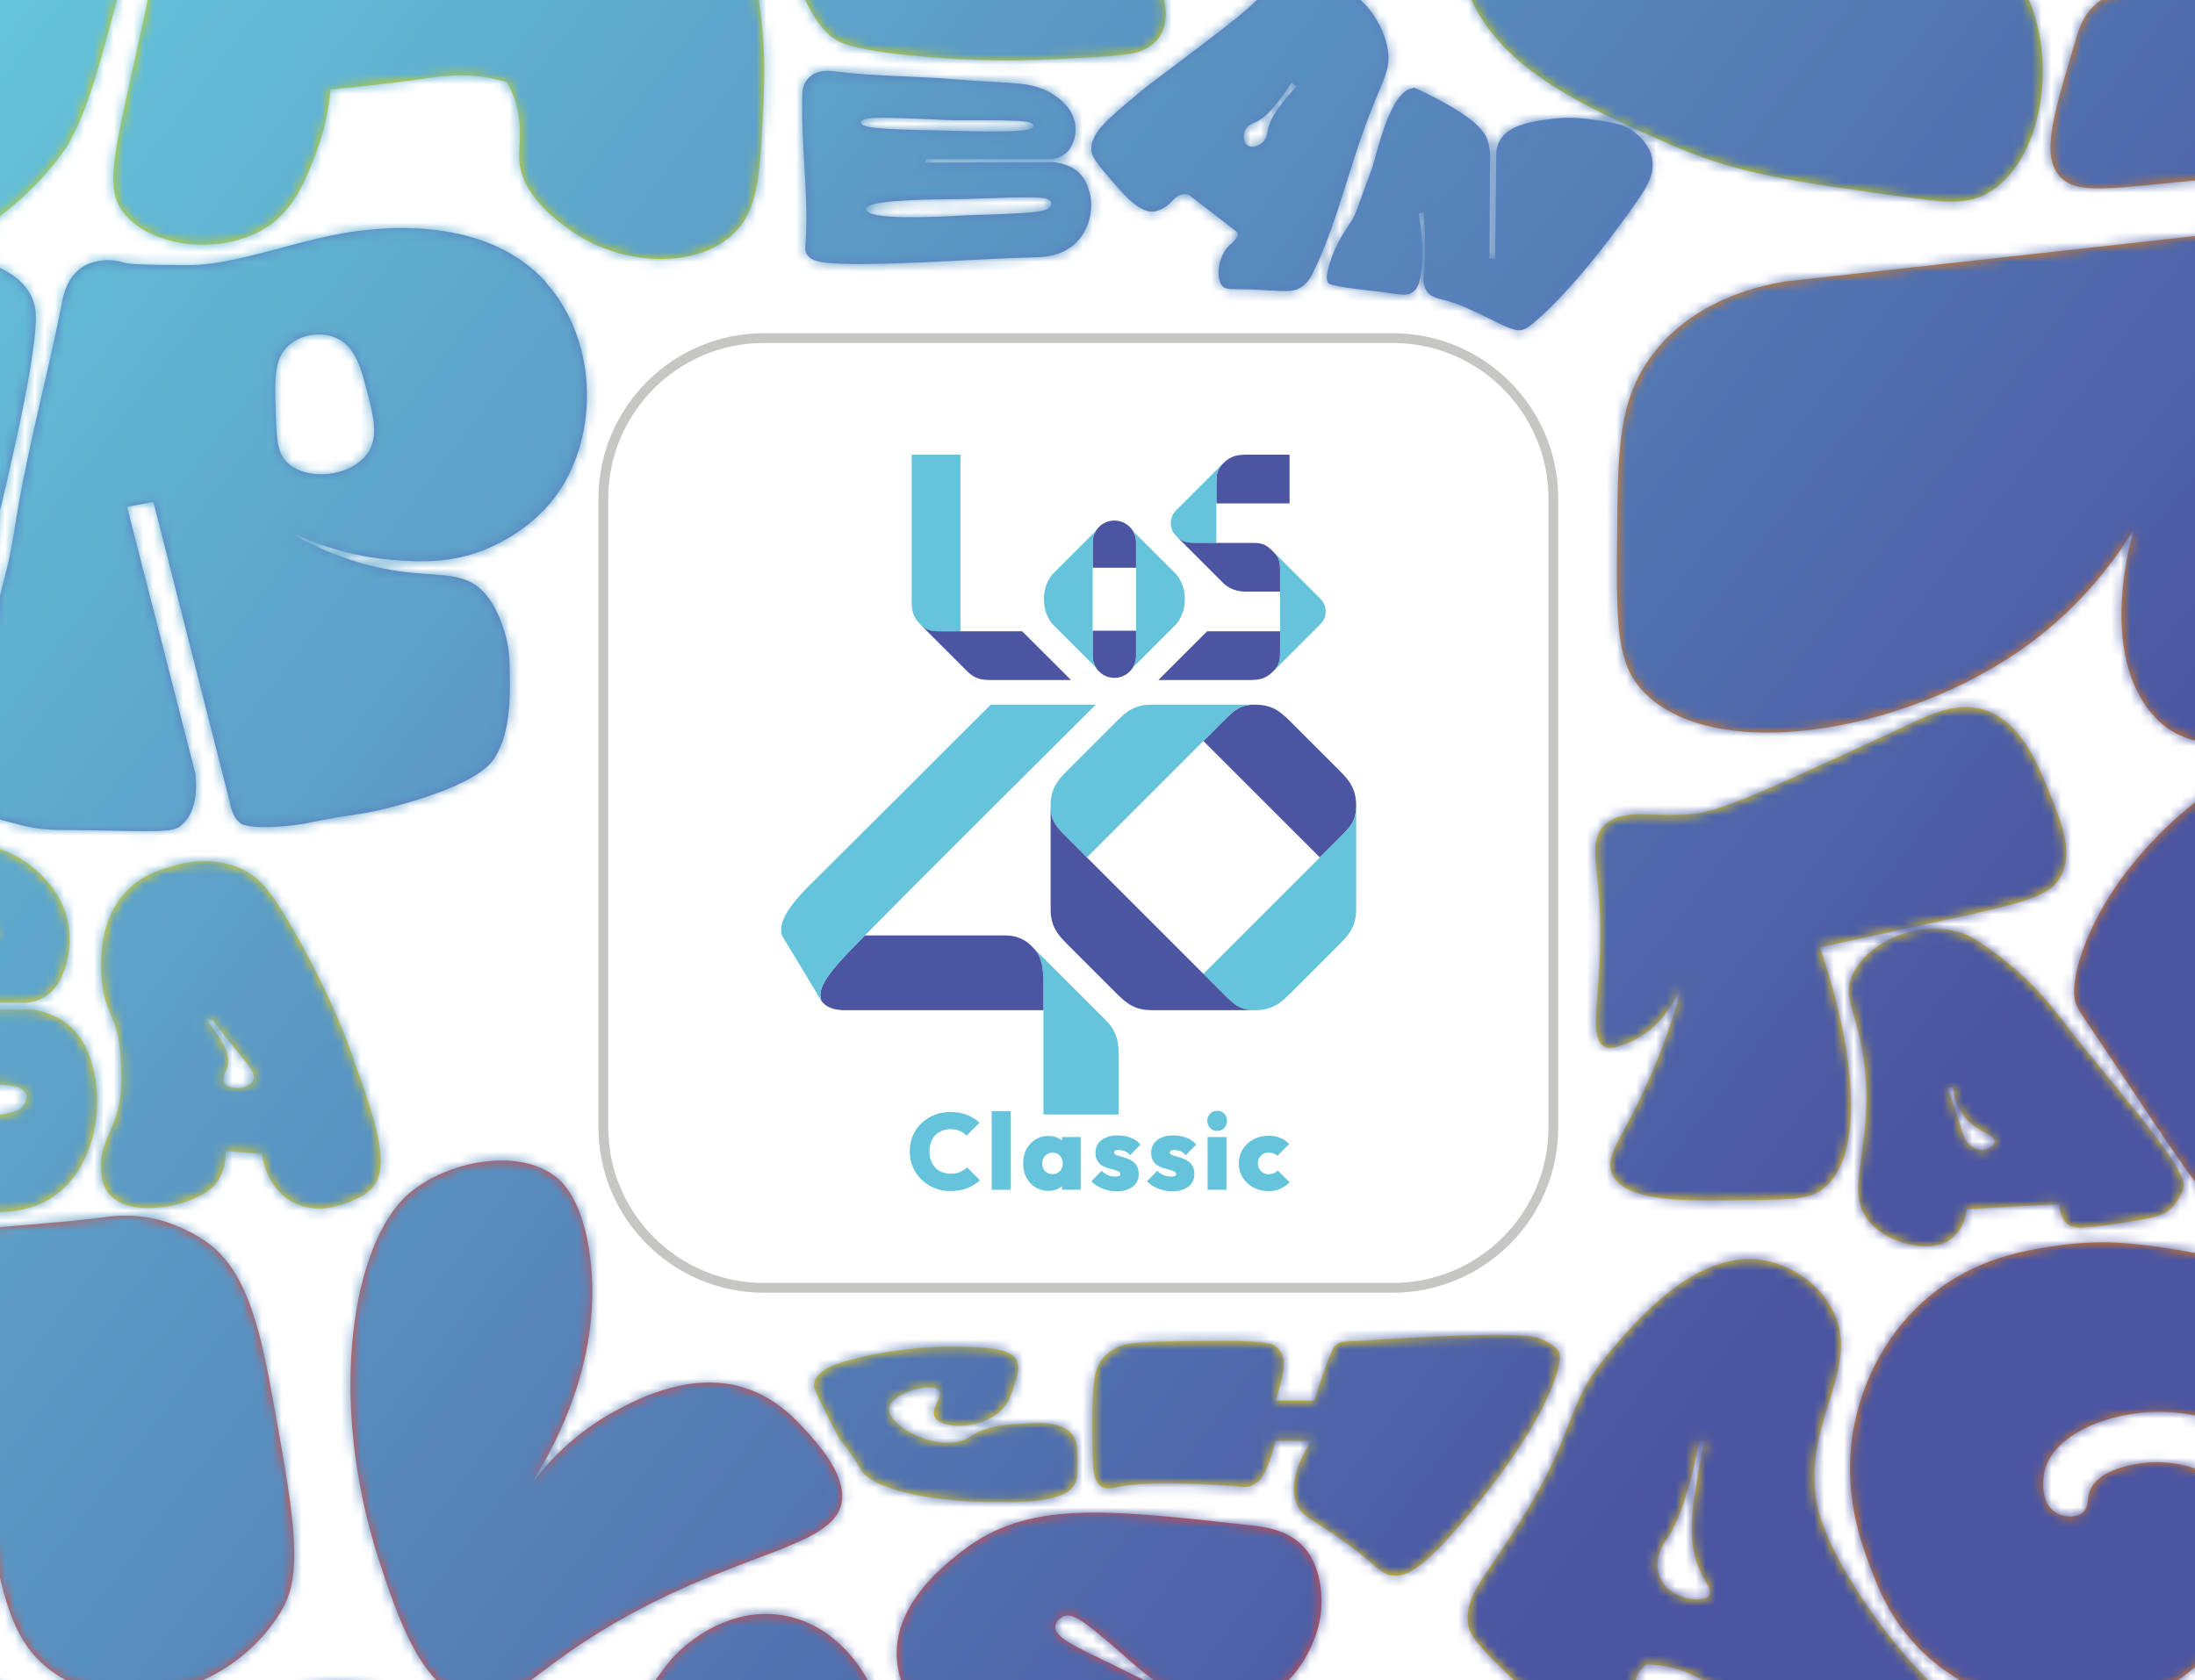 <svg width="222" height="170" viewBox="0 0 222 170" fill="none" xmlns="http://www.w3.org/2000/svg">
<g clip-path="url(#clip0_7640_165)">
<path d="M-41.427 27.676C-40.556 25.36 -34.702 24.713 -29.988 26.051C-28.507 26.473 -26.352 27.084 -24.502 28.862C-21.979 31.304 -21.252 34.761 -21.135 41.252C-20.964 50.519 -22.006 65.882 -21.467 66.025C-21.288 66.07 -21.108 66.061 -21.108 66.061C-21.108 66.061 -20.866 66.052 -20.632 65.935C-18.98 65.154 -19.6 41.243 -19.6 41.243C-19.698 37.454 -19.725 33.926 -17.364 31.322C-16.241 30.083 -14.984 29.49 -12.56 28.368C-9.202 26.805 -6.58 25.584 -3.536 26.042C-3.222 26.087 1.905 26.814 3.288 30.235C3.593 30.998 3.629 31.681 3.629 32.04C3.692 36.934 -0.223 52.638 -0.879 55.242C-3.195 66.564 -5.09 74.905 -5.862 77.464C-5.997 77.904 -6.302 78.847 -7.074 79.763C-8.205 81.11 -9.741 81.675 -11.007 81.99C-15.855 83.22 -21.755 82.07 -30.105 81.81C-30.105 81.81 -37.889 81.576 -40.197 78.847C-40.377 78.632 -40.538 78.407 -40.538 78.407C-40.538 78.407 -40.987 77.787 -41.301 77.06C-42.119 75.175 -41.544 35.264 -41.571 33.216C-41.571 33.189 -41.589 32.309 -41.571 31.115C-41.544 29.014 -41.535 27.964 -41.418 27.658L-41.427 27.676Z" fill="#5B7EBF"/>
<path d="M55.257 28.583C49.348 22.002 39.391 23.025 36.877 23.286C30.807 23.905 24.127 26.859 18.982 26.823C15.193 26.796 13.289 26.778 12.517 26.563C12.212 26.473 11.305 26.204 10.174 26.365C9.895 26.41 8.925 26.554 8.126 27.164C6.735 28.215 6.393 29.966 6.286 30.541C4.912 37.589 2.99 44.521 1.787 51.596C0.934 56.606 1.392 55.241 -2.011 67.731C-2.496 69.518 -5.396 79.502 -2.011 82.124C-1.49 82.537 -0.287 82.851 2.128 83.48C4.256 84.037 5.891 83.947 7.579 83.974C16.54 84.1 17.536 84.324 18.551 83.309C19.143 82.717 20.068 81.379 19.772 78.317C17.464 69.293 15.157 60.279 12.849 51.264C13.738 51.102 14.627 50.941 15.516 50.779C18.084 60.871 20.643 70.963 23.22 81.065C23.426 82.385 23.956 82.995 24.342 83.309C24.342 83.309 25.366 84.117 30.672 83.354C33.303 82.788 34.695 82.6 35.952 82.411C37.209 82.214 38.34 82.016 40.432 81.433C48.325 79.251 49.681 77.266 50.121 76.521C51.602 74.016 51.593 70.649 51.566 68.395C51.548 66.582 51.485 65.675 51.189 64.481C51.072 64.041 50.417 61.5 48.926 59.91C47.032 57.872 44.599 58.321 40.89 57.863C34.228 57.037 29.667 54.056 29.334 53.796C29.667 53.939 33.968 56.229 39.858 56.66C42.659 56.858 46.296 57.073 50.264 55.053C51.431 54.46 55.418 52.431 57.609 47.87C60.635 41.602 59.692 33.575 55.239 28.619L55.257 28.583ZM37.146 45.885C35.449 48.274 31.005 48.696 29.038 46.774C28.015 45.769 27.97 44.368 27.88 41.566C27.781 38.316 27.709 36.224 29.254 34.895C30.484 33.836 32.423 33.53 33.932 34.159C35.934 35.003 36.509 37.239 37.137 39.654C37.793 42.222 38.313 44.242 37.155 45.885H37.146Z" fill="#5B7EBF"/>
<path d="M132.709 27.739C134.622 24.04 135.879 19.236 137.352 14.828C139.623 8.03 140.853 7.348 140.306 4.717C139.695 1.808 137.486 -0.688 134.936 -1.846C134.11 -2.223 132.521 -2.942 130.644 -2.52C129.055 -2.161 128.597 -1.281 126.038 1C124.979 1.943 122.914 3.514 118.765 6.657C116.601 8.291 116.323 8.461 115.237 9.359C111.968 12.08 110.325 13.472 110.37 15.133C110.397 15.914 111.142 16.776 112.633 18.5C113.836 19.892 115.443 21.714 116.907 21.364C117.302 21.265 117.688 21.041 117.688 21.041C118.568 20.547 118.711 19.901 119.439 19.703C119.6 19.658 119.852 19.613 120.211 19.685C121.818 20.933 123.434 22.172 125.042 23.411C125.086 23.447 125.149 23.51 125.176 23.6C125.302 24.031 124.593 24.578 124.287 24.875C123.237 25.898 122.923 28.044 123.605 28.915C123.964 29.364 124.377 29.194 127.125 29.31C129.845 29.427 130.743 29.661 131.695 28.987C132.278 28.574 132.566 28.053 132.727 27.73L132.709 27.739ZM127.771 14.334C127.421 14.702 126.676 15.061 126.173 14.702C125.661 14.343 125.724 13.517 126.011 13.05C126.272 12.61 126.748 12.448 126.882 12.403C127.618 12.134 128.786 11.227 130.626 8.363L131.138 8.749C128.911 11.092 128.301 12.439 128.211 13.265C128.193 13.4 128.148 13.939 127.771 14.334Z" fill="#5B7EBF"/>
<path d="M142.909 8.919C140.512 9.189 139.219 15.779 138.761 17.027C137.055 21.625 137.145 21.651 136.66 22.397C136.13 23.223 135.152 24.534 134.505 26.572C134.11 27.82 134.182 28.224 134.245 28.422C134.245 28.422 134.272 28.52 134.317 28.61C134.514 29.005 138.977 29.445 138.977 29.445C141.275 29.669 142.281 30.145 143.026 29.445C143.313 29.176 143.43 28.852 143.52 28.574C144.184 26.347 143.699 22.837 143.502 21.588C143.673 21.553 143.834 21.517 144.005 21.481C144.202 24.426 144.139 26.374 144.005 27.73C143.969 28.107 143.888 28.817 144.292 29.436C144.795 30.208 145.585 30.163 146.977 30.621C149.132 31.331 151.691 32.92 153.082 33.324C153.235 33.369 153.522 33.441 153.864 33.387C154.07 33.351 154.375 33.261 154.735 32.965C159.691 29.023 165.671 20.206 165.671 20.206C166.452 19.056 167.296 17.782 167.125 16.282C166.955 14.702 165.743 13.732 165.374 13.436C164.279 12.547 163.13 12.385 161.271 12.125C160.149 11.972 158.784 11.793 156.952 12.026C155.103 12.268 152.544 12.574 151.646 14.289C151.376 14.8 151.332 15.303 151.332 15.662C151.296 19.191 151.251 22.72 151.215 26.258C151.026 26.222 150.838 26.186 150.649 26.15C150.667 22.89 150.676 19.631 150.694 16.363C150.775 15.33 150.595 14.612 150.443 14.172C150.398 14.028 150.335 13.894 150.263 13.75C149.428 12.224 146.842 10.751 144.552 9.593C143.134 8.874 143.035 8.865 142.891 8.883L142.909 8.919Z" fill="#5B7EBF"/>
<path d="M261.896 8.3C261.896 7.258 261.896 6.423 261.896 5.938C261.941 5.211 261.833 4.574 261.636 4.017C259.203 -2.879 240.868 -1.595 239.799 -1.514C229.518 -1.721 221.599 -1.577 217.442 -1.37C216.05 -1.299 213.491 -1.137 211.686 0.686C210.645 1.736 210.268 2.922 210.052 3.649C207.646 11.64 206.443 15.636 208.265 17.773C209.765 19.523 212.306 19.236 220.881 18.365C227.561 17.692 233.002 17.234 236.576 16.956C237.465 18.626 238.354 20.305 239.225 21.975C219.66 24.148 200.104 26.311 180.53 28.475C177.145 29.05 171.084 30.675 167.151 35.847C163.685 40.417 163.64 45.445 163.56 53.571C163.47 62.209 163.434 66.537 165.679 69.347C172.242 77.554 192.534 74.528 205.302 65.091C210.519 61.23 213.823 56.786 215.817 53.571C215.44 54.864 212.028 66.905 218.367 72.966C221.617 76.09 227.121 75.686 238.021 75.39C249.119 75.085 255.333 74.824 259.122 70.523C260.397 69.078 261.295 66.77 261.896 54.55C262.731 37.625 261.914 23.986 261.896 8.291V8.3ZM243.13 61.194C242.556 61.751 241.344 62.9 239.413 63.502C237.671 64.041 235.453 64.103 234.223 63.475C228.683 60.629 232.724 37.84 239.108 35.784C241.649 34.967 243.498 35.847 243.498 35.847C244.791 36.467 245.456 37.58 245.77 38.11C248.491 42.77 248.823 55.699 243.139 61.194H243.13Z" fill="#EF7E05"/>
<path d="M9.556 108.657C9.322 107.588 8.766 105.02 6.656 103.476C5.084 102.327 3.271 102.138 3.271 102.138C2.732 102.075 2.274 102.102 1.942 102.138C-5.358 102.156 -12.658 102.174 -19.94 102.192C-19.904 101.931 -19.868 101.68 -19.841 101.429C-12.415 101.429 -4.999 101.429 2.436 101.447C2.813 101.447 3.432 101.384 4.115 101.07C4.115 101.07 4.842 100.737 5.453 100.055C6.467 98.924 7.679 95.79 6.665 92.486C6.386 91.588 5.632 89.63 3.307 87.745C-0.707 84.486 -4.586 85.329 -14.328 84.324C-21.601 83.57 -28.963 83.668 -36.209 82.582C-36.739 82.501 -38.508 82.214 -39.927 83.175C-40.034 83.255 -40.573 83.624 -41.049 84.315C-41.857 85.5 -41.893 86.784 -41.902 87.215C-42.243 98.286 -40.672 109.375 -41.39 120.419C-41.408 120.652 -41.471 121.407 -41.049 122.134C-40.367 123.292 -38.858 123.606 -38.014 123.741C-31.02 124.855 -10.242 122.906 -0.743 122.655C0.748 122.61 3.154 122.583 5.417 121.039C9.215 118.444 10.454 112.859 9.547 108.666L9.556 108.657ZM-31.451 93.428C-31.397 93.042 -30.777 92.845 -30.562 92.773C-28.694 92.162 -18.341 92.926 -15.953 93.024C-12.074 93.195 -2.296 92.8 -0.958 93.635C-0.833 93.716 -0.447 93.949 -0.447 94.263C-0.447 94.623 -0.967 94.883 -1.147 94.973C-2.889 95.853 -15.316 95.323 -16.043 95.296C-19.446 95.161 -29.771 95.188 -31.029 94.129C-31.145 94.03 -31.486 93.743 -31.442 93.428H-31.451ZM2.22 112.033C1.017 113.389 -9.111 113.272 -14.409 113.667C-14.409 113.667 -26.62 114.583 -29.52 113.191C-29.79 113.065 -30.571 112.688 -30.562 112.221C-30.562 111.718 -29.691 111.368 -29.394 111.252C-26.557 110.102 -15.809 110.102 -14.328 110.093C-9.91 110.057 0.766 109.177 2.121 110.12C2.615 110.452 2.687 110.865 2.687 110.865C2.687 110.865 2.786 111.386 2.211 112.033H2.22Z" fill="#FFD600"/>
<path d="M35.289 105.828C35.091 105.281 33.107 99.902 29.363 93.527C27.352 90.106 26.382 89.038 25.098 88.275C21.838 86.326 18.364 87.35 17.376 87.646C15.912 88.068 13.65 88.751 11.998 91.121C10.013 93.967 10.193 97.442 10.256 98.672C10.453 102.524 11.98 102.704 12.195 106.933C12.312 109.151 12.411 111.144 11.567 113.398C10.983 114.987 10.013 116.414 10.22 118.507C10.265 118.929 10.319 119.539 10.615 120.141C12.034 123.041 17.178 122.475 20.034 121.083C21.165 120.536 21.794 119.925 22.207 119.171C22.808 118.102 22.835 116.989 22.817 116.45L26.471 116.729C26.579 117.393 26.965 119.431 28.546 120.859C29.587 121.802 30.656 122.044 31.132 122.152C32.487 122.439 33.574 122.152 34.319 121.927C34.786 121.802 36.806 121.218 37.749 120.051C39.608 117.752 37.731 112.589 35.28 105.846L35.289 105.828ZM25.654 109.169C25.475 109.815 24.55 110.111 23.922 110.093C23.805 110.093 22.88 110.057 22.646 109.447C22.458 108.953 22.844 108.414 22.997 107.956C23.257 107.139 23.051 105.721 20.797 103.108C21.021 103.126 21.237 103.135 21.452 103.144C22.844 104.948 23.93 106.304 24.676 107.211C25.286 107.956 25.807 108.594 25.654 109.186V109.169Z" fill="#FFD600"/>
<path d="M82.319 140.2C82.328 140.065 82.355 139.939 82.355 139.939C82.382 139.813 82.418 139.652 82.489 139.508C82.489 139.508 82.732 138.969 83.594 138.458C84.995 137.632 91.944 135.719 99.657 136.366C100.51 136.437 101.749 136.572 102.467 137.174C102.62 137.299 102.728 137.434 102.809 137.578C103.105 138.152 102.997 138.799 102.782 139.499C102.342 140.936 102.09 141.753 101.426 142.489C99.46 144.671 95.248 144.662 94.548 143.36C94.063 142.453 95.446 141.286 94.979 140.675C94.279 139.769 90.059 140.954 89.915 142.489C89.753 144.141 94.252 146.736 97.314 145.74C98.157 145.461 98.14 145.165 99.486 144.662C100.896 144.141 102.009 144.105 104.227 143.98C104.748 143.953 106.418 143.854 107.603 144.447C109.004 145.147 108.995 146.422 108.977 147.948C108.968 149.331 108.959 150.031 108.367 150.597C106.831 152.088 102.845 152.007 99.082 151.935C99.082 151.935 90.804 151.791 87.67 149.358C86.754 148.649 87.598 148.972 84.887 145.542C83.325 142.642 82.301 140.46 82.319 140.2Z" fill="#FFD600"/>
<path d="M184.239 153.919C181.096 144.518 189.258 138.26 184.858 131.706C183.323 129.407 180.836 127.961 178.519 127.53C171.749 126.255 165.563 133.528 163.004 136.545C157.742 142.732 160.014 144.213 153.046 155.024C149.805 160.061 148.045 161.704 148.512 164.523C148.754 166.023 151.672 168.698 157.491 173.996C159.26 175.594 160.741 176.896 162.285 176.528C163.551 176.223 164.593 174.849 165.006 173.655C165.67 171.751 164.844 170 166.092 168.752C166.272 168.573 166.443 168.456 166.559 168.384C166.757 168.384 166.963 168.393 167.17 168.411C170.061 168.591 172.449 169.938 174.218 171.347C173.904 172.865 173.527 174.93 173.231 177.399C172.809 180.955 172.593 182.732 173.024 183.487C175.152 187.249 186.816 186.288 193.604 180.578C196.98 177.749 197.132 175.433 197.159 174.948C197.267 172.263 195.211 170.198 194.214 169.156C189.913 164.622 185.657 158.139 184.248 153.91L184.239 153.919ZM171.327 151.737C171.13 153.111 170.905 155.239 171.39 157.322C171.417 157.421 171.435 157.502 171.453 157.574C172.126 159.944 173.329 160.761 172.889 161.39C172.297 162.234 169.361 161.839 168.193 160.151C167.798 159.576 167.691 158.983 167.664 158.741C167.466 157.197 168.418 155.904 168.669 155.544C169.549 154.287 170.69 151.675 171.884 145.757C172.045 145.802 172.207 145.847 172.369 145.883C171.974 147.706 171.614 149.663 171.327 151.728V151.737Z" fill="#FFD600"/>
<path d="M162.107 83.659C160.922 85.033 161.38 86.784 161.658 89.963C162.502 99.516 160.213 104.993 162.368 105.918C162.897 106.152 163.4 105.972 164.397 105.604C168.339 104.176 169.874 100.252 170.233 99.274C169.668 101.465 168.743 104.607 167.198 108.244C164.325 115.014 162.143 116.827 163.068 118.812C164.379 121.622 170.386 121.523 177.003 121.416C180.855 121.353 182.786 121.326 184.061 120.491C188.451 117.627 188.074 107.597 184.061 95.835C185.587 95.503 188.272 94.91 191.639 94.183C204.676 91.363 207.325 90.905 208.483 88.535C209.686 86.093 208.519 83.219 207.082 79.709C206.077 77.24 204.362 73.046 200.788 71.852C198.005 70.918 195.356 72.22 192.923 73.352C174.004 82.151 173.151 82.429 168.994 82.447C166.265 82.456 163.607 81.936 162.107 83.659Z" fill="#FFD600"/>
<path d="M208.633 103.278C207.663 102.012 205.535 99.175 201.881 96.49C200.13 95.206 199.196 94.533 197.697 94.183C193.71 93.249 189.005 95.278 187.425 98.484C186.15 101.079 187.973 102.3 188.601 107.992C189.517 116.414 186.258 120.518 189.176 123.732C190.594 125.295 192.696 125.797 192.911 125.851C193.8 126.049 195.937 126.534 197.508 125.187C198.64 124.217 198.855 122.816 198.909 122.331C202.025 122.17 205.14 121.999 208.265 121.829C208.292 122.43 208.435 123.184 208.983 123.732C209.567 124.325 210.393 124.37 214.541 123.732C218.061 123.202 218.887 122.951 219.659 122.179C219.659 122.179 220.458 121.407 220.835 120.212C221.455 118.246 213.571 109.716 208.624 103.269L208.633 103.278ZM200.848 116.28C200.13 116.486 199.519 116.046 199.376 115.948C198.702 115.472 198.505 114.717 198.379 114.286C198.083 113.254 197.652 111.889 196.934 110.03H197.517C197.643 111.018 197.993 112.248 198.909 113.245C200.13 114.547 201.809 114.816 201.737 115.525C201.701 115.921 201.145 116.199 200.839 116.28H200.848Z" fill="#FFD600"/>
<path d="M112.848 136.365C112.902 136.339 113.324 136.123 113.854 136.006C115.371 135.674 120.103 135.683 120.929 135.683C122.348 135.674 127.888 135.521 128.821 136.078C129.154 136.276 129.387 136.563 129.387 136.563C129.387 136.563 129.648 136.886 129.782 137.344C129.962 137.946 129.746 139.616 128.992 141.717C130.303 141.717 131.614 141.717 132.925 141.708C133.814 138.835 134.586 136.752 134.9 136.321C135.107 136.033 135.376 135.89 135.376 135.89C135.69 135.719 136.005 135.728 136.067 135.728C136.929 135.728 152.804 134.498 155.489 135.333C156.207 135.557 156.791 135.943 156.791 135.943C156.791 135.943 157.258 136.249 157.59 136.599C158.344 137.389 156.836 143.333 148.431 153.371C143.843 158.849 142.218 159.558 140.826 159.378C139.372 159.19 139.264 158.193 134.765 155.14C132.413 153.542 131.704 153.318 131.219 152.312C130.159 150.112 131.65 147.293 132.62 145.775H128.992C128.516 147.894 127.807 149.403 127.259 149.879C126.855 150.238 126.424 150.364 126.424 150.364C126.002 150.489 125.652 150.435 125.553 150.417C124.583 150.292 116.08 149.699 112.902 150.462C112.552 150.543 111.959 150.705 111.429 150.417C110.567 149.933 110.523 148.559 110.496 146.521C110.397 139.688 110.621 138.35 111.717 137.227C112.148 136.787 112.588 136.509 112.83 136.374L112.848 136.365Z" fill="#FFD600"/>
<path d="M110.198 19.479C110.063 18.976 109.749 17.773 108.563 17.045C107.675 16.506 106.651 16.417 106.651 16.417C106.346 16.39 106.085 16.399 105.906 16.417C101.784 16.417 97.672 16.435 93.56 16.444C93.578 16.318 93.596 16.201 93.614 16.084C97.807 16.084 101.991 16.084 106.184 16.084C106.4 16.084 106.75 16.058 107.127 15.905C107.127 15.905 107.531 15.743 107.881 15.429C108.456 14.899 109.138 13.427 108.563 11.873C108.411 11.451 107.98 10.536 106.669 9.647C104.406 8.111 102.215 8.515 96.72 8.039C92.617 7.68 88.46 7.734 84.374 7.222C84.069 7.186 83.081 7.052 82.273 7.501C82.21 7.537 81.905 7.707 81.645 8.039C81.187 8.596 81.169 9.198 81.16 9.404C80.962 14.603 81.851 19.811 81.447 24.991C81.438 25.099 81.402 25.458 81.645 25.8C82.031 26.347 82.884 26.491 83.36 26.554C87.311 27.075 99.028 26.159 104.397 26.042C105.241 26.024 106.597 26.006 107.872 25.279C110.018 24.067 110.709 21.436 110.207 19.47L110.198 19.479ZM87.059 12.331C87.095 12.152 87.445 12.053 87.562 12.026C88.612 11.739 94.458 12.098 95.805 12.143C97.995 12.224 103.508 12.035 104.263 12.43C104.334 12.466 104.55 12.583 104.55 12.726C104.55 12.897 104.254 13.014 104.155 13.059C103.167 13.472 96.164 13.22 95.751 13.211C93.829 13.148 88.002 13.157 87.293 12.664C87.23 12.619 87.032 12.484 87.059 12.34V12.331ZM106.058 21.068C105.376 21.705 99.665 21.651 96.675 21.84C96.675 21.84 89.78 22.271 88.145 21.616C87.993 21.553 87.553 21.382 87.562 21.158C87.562 20.924 88.056 20.753 88.226 20.7C89.825 20.161 95.894 20.161 96.729 20.152C99.216 20.134 105.25 19.721 106.013 20.161C106.292 20.323 106.337 20.511 106.337 20.511C106.337 20.511 106.391 20.753 106.067 21.059L106.058 21.068Z" fill="#5B7EBF"/>
<path d="M67.828 -24.581C66.715 -27.472 66.077 -29.232 64.704 -32.545C62.971 -36.702 61.3 -40.366 59.729 -43.616C54.881 -53.663 52.438 -58.674 49.466 -60.766C49.368 -60.837 49.224 -60.936 49.026 -61.071C44.456 -64.124 39.275 -63.747 37.237 -63.612C35.352 -63.486 27.675 -62.965 22 -56.761C17.6 -51.948 16.855 -46.382 16.442 -42.934C15.526 -35.275 18.103 -33.344 18.875 -25.146C19.324 -20.37 17.699 -12.729 14.431 2.365C11.531 15.752 10.363 19.075 12.698 21.759C15.849 25.378 23.338 25.782 27.504 22.621C30 20.727 31.131 17.683 32.02 15.312C32.954 12.807 33.295 10.581 33.43 9.045C37.507 8.677 40.461 8.309 42.804 7.968C44.528 7.716 47.006 7.312 50.122 8.004C50.616 8.111 51.011 8.228 51.28 8.309C51.37 8.47 51.505 8.722 51.657 9.036C53.031 11.999 52.438 14.531 52.519 16.138C52.708 19.954 56.883 22.756 58.158 23.609C62.773 26.706 70.154 27.362 74.086 23.735C76.735 21.292 76.888 17.656 77.211 10.392C77.319 7.914 77.454 4.304 76.663 -0.517C75.272 -8.967 72.641 -12.163 67.855 -24.581H67.828ZM41.628 -7.638C39.994 -8.598 41.367 -12.118 41.026 -16.41C40.829 -18.942 39.967 -22.605 36.788 -26.96C37.282 -27.212 37.785 -27.454 38.279 -27.705C41.394 -23 43.208 -18.861 44.277 -15.925C46.001 -11.202 45.848 -9.496 44.995 -8.473C44.196 -7.521 42.589 -7.072 41.628 -7.629V-7.638Z" fill="#D7D300"/>
<path d="M0.747 -45.708C-7.064 -50.539 -14.876 -51.113 -17.408 -51.302C-18.602 -51.392 -20.362 -51.41 -23.9 -51.437C-29.215 -51.49 -31.523 -51.356 -34.199 -50.602C-37.036 -49.803 -38.042 -48.941 -38.41 -48.599C-40.34 -46.803 -40.771 -44.352 -40.933 -43.248C-42.064 -35.706 -41.965 -17.892 -41.965 -17.506C-41.903 -6.237 -44.174 9.431 -42.055 18.302C-41.92 18.85 -41.687 19.748 -41.076 20.727C-38.984 24.094 -34.585 25.036 -27.473 25.818C-17.651 26.895 -12.739 27.434 -9.776 26.671C-0.689 24.309 4.671 17.719 6.26 15.546C8.801 12.071 10.453 5.507 13.758 -7.602C14.494 -10.529 15.275 -13.851 15.499 -18.26C15.634 -21.052 15.841 -24.85 14.934 -28.612C12.563 -38.399 3.674 -43.894 0.756 -45.699L0.747 -45.708ZM-4.425 -27.607C-3.078 -24.958 -3.563 -21.735 -9.471 -10.412C-17.282 4.547 -20.147 6.01 -22.409 6.082C-22.813 6.091 -24.771 6.154 -26.055 4.861C-29.395 1.485 -24.878 -7.638 -21.7 -14.058C-18.414 -20.693 -12.982 -31.656 -7.962 -30.785C-5.852 -30.417 -4.685 -28.119 -4.416 -27.598L-4.425 -27.607Z" fill="#D7D300"/>
<path d="M70.466 -31.243C70.178 -31.09 69.487 -30.713 69.361 -30.049C69.298 -29.753 69.379 -29.501 69.415 -29.402C71.498 -22.947 76.733 -11.642 76.733 -11.642C80.217 -4.109 81.384 3.11 85.469 4.457C85.604 4.502 85.819 4.565 85.945 4.601C87.067 4.924 89.124 5.373 93.9 5.768C100.877 6.342 105.25 6.1 110.754 5.768C113.959 5.579 115.082 5.409 116.06 4.825C118.556 3.353 118.045 0.407 117.29 -1.343C116.832 -2.403 116.069 -3.184 115.495 -3.678C112.029 -6.345 108.563 -9.002 105.097 -11.669C105.537 -11.741 105.977 -11.822 106.417 -11.894C107.171 -11.355 108.276 -10.547 109.613 -9.559C116.41 -4.522 117.542 -3.265 119.122 -2.376C119.616 -2.098 119.876 -1.972 120.119 -1.882C122.965 -0.778 127.32 -2.232 134.045 -5.249C140.339 -8.069 143.482 -9.478 144.353 -10.295C146.292 -12.118 147.109 -14.102 146.157 -28.46C145.574 -37.268 145.08 -39.279 142.602 -40.815C140.142 -42.341 137.008 -42.628 131.136 -43.149C129.268 -43.32 125.964 -43.248 119.346 -43.122C114.722 -43.032 112.729 -42.916 110.628 -41.937C110.008 -41.65 108.159 -40.77 107.099 -39.127C104.908 -35.724 108.105 -32.15 108.401 -31.836C110.933 -28.047 113.465 -24.258 115.997 -20.468C115.97 -20.451 115.611 -20.226 115.575 -20.208C115.539 -20.19 115.18 -19.966 115.153 -19.948C111.283 -25.883 107.414 -31.827 103.544 -37.762C103.337 -38.085 102.798 -38.758 101.901 -39.324C100.41 -40.267 98.821 -40.303 97.869 -40.276C88.746 -40.015 73.348 -32.779 70.475 -31.243H70.466Z" fill="#D7D300"/>
<path d="M165.256 -50.269C185.109 -54.516 195.12 -56.564 199.053 -52.855C202.24 -49.838 202.95 -45.385 203.479 -42.054C204.611 -34.942 202.348 -29.286 201.315 -26.799C200.202 -24.114 199.367 -22.121 197.383 -20.073C192.714 -15.234 184.193 -12.917 179.892 -16.284C179.272 -16.769 178.913 -17.245 178.572 -17.694C174.953 -22.498 178.231 -27.463 175.941 -30.148C173.571 -32.931 166.145 -32.177 164.619 -29.178C162.841 -25.685 168.785 -18.511 174.639 -15.261C175.726 -14.659 176.677 -14.273 178.572 -13.519C184.184 -11.265 187.623 -10.529 190.577 -10.017C191.6 -9.838 200.678 -8.158 204.449 -1.541C208.409 5.391 206.712 16.381 200.992 19.55C198.999 20.655 197.023 20.529 193.243 20.008C181.67 18.419 175.878 17.629 169.413 14.819C159.429 10.482 151.393 6.72 148.358 -1.056C147.209 -3.992 147.325 -8.069 147.55 -16.23C147.658 -20.002 147.972 -23.081 147.828 -28.523C147.738 -31.728 147.532 -34.359 147.361 -36.11C147.703 -37.87 148.448 -40.42 150.279 -42.871C153.862 -47.684 159.312 -49.003 165.256 -50.269Z" fill="#D7D300"/>
<path d="M220.576 82.34C211.48 90.349 209.451 98.538 209.81 100.926C209.846 101.177 209.909 101.429 209.909 101.429C210.106 102.084 210.636 102.767 212.495 105.532C220.648 117.672 222.928 121.811 228.334 126.273C230.74 128.258 232.473 129.254 234.637 129.38C239.099 129.622 242.215 125.941 242.502 125.6C244.684 122.942 245.358 119.369 244.621 116.495C244.181 114.78 242.754 112.877 239.898 109.061C239.072 107.956 238.489 107.265 237.717 106.277C235.535 103.485 233.344 100.683 231.162 97.891C231.404 97.649 231.647 97.406 231.889 97.164C234.628 100.432 237.357 103.7 240.096 106.96C243.041 110.47 245.277 113.586 248.895 114.304C250.808 114.682 252.047 114.206 252.388 114.053C253.977 113.371 255.225 111.835 255.584 110.408C255.638 110.192 255.656 110.031 255.665 109.995C255.908 108.19 254.794 106.708 254.265 105.999C252.963 104.266 247.333 98.645 239.261 91.471C239.566 91.238 239.871 91.013 240.186 90.78C248.581 98.466 254.803 103.925 255.944 104.895C255.944 104.895 257.461 106.188 259.167 106.421C259.275 106.439 259.374 106.439 259.374 106.439C259.374 106.439 259.93 106.457 260.505 106.161C263.531 104.598 261.627 80.921 261.627 80.921C261.609 80.652 261.546 79.906 261.089 79.143C261.089 79.143 260.792 78.64 260.316 78.227C258.108 76.306 253.394 77.033 253.394 77.033C249.578 77.626 240.186 78.308 227.202 79.206C225.191 79.341 223.261 80.122 221.707 81.406C221.267 81.765 220.899 82.088 220.594 82.349L220.576 82.34Z" fill="#EF7E05"/>
<path d="M250.243 149.932C250.665 151.926 251.294 154.88 250.181 158.355C249.714 159.8 248.088 164.918 243.231 166.283C240.394 167.082 236.685 166.642 234.512 164.317C233.21 162.916 232.887 161.3 232.501 159.387C231.675 155.284 232.887 153.901 232.375 151.432C231.469 147.122 226.288 144.357 222.894 143.414C216.312 141.591 208.249 144.24 206.902 148.442C206.507 149.672 206.426 151.863 207.666 152.851C208.492 153.515 209.919 153.641 210.656 153.021C211.311 152.473 211.024 151.692 211.383 150.794C212.263 148.559 216.061 148.101 216.905 147.993C217.515 147.921 222.526 147.4 225.704 151.073C227.599 153.255 227.85 155.778 227.913 156.55C228.461 162.817 223.118 169.174 217.084 171.724C212.559 173.637 208.447 173.089 206.328 172.775C204.559 172.514 199.082 171.634 194.368 167.037C191.243 163.984 189.986 160.743 189.106 158.4C188.074 155.661 185.982 149.834 187.867 142.749C188.298 141.133 189.869 135.53 195.122 131.158C199.89 127.189 205.008 126.462 208.294 125.995C212.559 125.384 215.818 125.788 218.737 126.219C221.897 126.686 228.272 127.683 235.321 131.795C237.727 133.196 240.977 135.135 244.201 138.808C246.005 140.864 249.076 144.446 250.243 149.941V149.932Z" fill="#EF7E05"/>
<path d="M-37.79 134.633C-37.117 131.373 -36.551 130.17 -35.599 129.29C-34.612 128.374 -33.498 128.087 -32.933 127.943C-23.227 125.546 3.845 124.073 10.382 123.167C11.145 123.059 13.354 122.727 16.056 123.4C16.056 123.4 18.714 124.064 21.021 125.743C24.703 128.428 26.166 133.69 27.441 140.702C29.641 152.806 30.745 158.858 28.627 162.656C26.13 167.127 21.156 170.728 15.526 171.356C14.197 171.509 9.798 172.003 5.838 169.489C-2.315 164.326 1.843 153.075 -6.256 147.769C-9.767 145.461 -15.163 144.554 -18.297 146.898C-20.748 148.72 -21.081 151.98 -21.107 152.312C-21.987 162.252 2.309 171.751 4.006 172.398C5.964 173.287 9.205 174.517 13.3 174.759C24.407 175.433 29.722 168.178 38.297 170.97C42.239 172.254 44.95 175.029 45.39 175.495C46.297 176.438 48.703 178.961 49.529 182.643C51.523 191.514 44.699 199.074 43.846 199.963C41.61 202.288 39.105 203.806 36.339 205.009C24.083 210.342 9.933 208.008 3.665 206.625C-11.949 203.357 -27.707 202.441 -33.866 197.377C-37.233 194.611 -40.466 188.362 -40.681 187.5C-40.951 186.459 -41.032 185.642 -41.085 185.139C-42.441 172.039 -41.84 163.176 -41.84 163.176C-41.023 151.226 -38.957 146.395 -38.571 139.544C-38.482 138 -38.257 136.877 -37.79 134.642V134.633Z" fill="#E84735"/>
<path d="M43.648 119.207C47.114 117.348 52.645 116.405 56.119 118.982C56.739 119.44 58.93 121.227 59.684 127.153C60.941 137.03 56.586 145.632 53.632 150.301C55.32 148.002 58.05 145.012 62.207 142.758C64.811 141.349 70.432 138.493 75.99 140.648C78.773 141.726 80.569 143.701 81.404 144.617C82.679 146.009 85.22 148.81 85.175 151.423C85.067 157.331 71.886 156.649 56.353 167.998C52.941 170.494 50.732 172.595 47.778 172.083C42.705 171.194 40.155 163.41 38.386 158.022C32.963 141.456 35.684 125.716 41.295 120.805C42.292 119.934 43.567 119.243 43.648 119.198V119.207Z" fill="#E84735"/>
<path d="M110.846 165.08C112.723 166.588 113.567 167.432 114.707 168.393C115.641 169.183 117.095 170.431 118.981 171.257C120.759 172.038 124.252 173.574 127.924 171.751C131.39 170.027 132.737 166.337 133.033 165.538C133.482 164.299 133.652 163.14 133.652 162.099C133.652 161.399 133.652 158.597 131.982 156.64C130.402 154.799 127.996 154.476 126.568 154.323C111.484 152.644 103.941 151.809 97.306 156.927C95.564 158.274 90.518 162.171 90.698 167.531C90.841 171.841 94.307 175.154 94.747 175.567C96.022 176.752 97.916 177.785 101.697 179.859C102.568 180.335 103.941 181.493 106.689 183.819C107.264 184.304 108.108 185.04 107.829 185.848C107.65 186.378 107.021 186.8 106.5 186.899C105.935 187.015 105.513 186.584 104.57 185.237C103.546 183.783 102.963 182.705 102.747 182.346C101.58 180.443 98.85 178.18 95.842 178.889C94.352 179.24 93.274 180.2 92.879 180.604C91.236 182.238 91.048 184.232 90.778 187.114C90.599 189.089 90.473 190.364 91.021 191.9C91.155 192.268 91.874 194.225 94.002 195.662C95.106 196.407 96.085 196.668 101.149 197.269C108.476 198.14 109.715 197.978 111.008 197.619C111.789 197.404 113.98 196.73 116.368 195.033C120.13 192.358 121.764 188.991 122.465 187.527C123.219 185.938 124.871 182.436 124.054 178.611C123.488 175.998 122.016 174.445 120.992 173.385C119.457 171.805 117.149 170.665 112.588 168.438C108.889 166.633 106.411 165.61 106.752 164.388C106.85 164.038 107.165 163.715 107.479 163.553C108.314 163.14 109.329 163.859 110.855 165.089L110.846 165.08Z" fill="#E84735"/>
<path d="M92.987 211.68C93.714 205.718 91.406 203.357 89.889 195.94C88.614 189.736 88.641 183.729 88.659 180.973C88.704 175.037 89.359 173.107 87.824 170.108C87.501 169.471 84.807 164.353 79.15 163.419C73.79 162.539 69.731 166.13 68.986 166.786C68.043 167.621 67.469 168.384 67.217 168.716C61.606 176.295 57.251 184.34 52.456 191.388C51.935 192.16 46.916 199.514 45.713 205.386C45.569 206.086 45.336 207.442 45.902 208.951C47.069 212.102 50.705 213.305 51.038 213.404C54.027 214.311 56.667 213.323 59.864 212.129C62.755 211.052 64.892 209.723 66.239 208.78C69.669 209.489 73.081 210.208 76.51 210.926C76.69 211.761 77.193 213.494 78.692 215.029C80.344 216.708 82.248 217.202 83.631 217.561C85.489 218.046 88.174 218.729 90.239 217.499C91.209 216.924 92.511 215.658 92.996 211.68H92.987ZM72.317 192.259C71.824 192.483 71.096 192.367 70.863 191.963C70.629 191.595 70.872 191.101 71.159 190.499C71.599 189.52 71.886 188.452 72.317 187.455C73.045 185.749 73.359 184.34 73.709 182.75C73.978 181.556 74.131 180.568 74.23 179.85L75.37 180.075C74.715 182.355 74.418 184.232 74.266 185.543C74.077 187.105 73.628 188.632 73.332 190.167C73.17 191.047 73.009 191.936 72.317 192.25V192.259Z" fill="#E84735"/>
<mask id="mask0_7640_165" style="mask-type:alpha" maskUnits="userSpaceOnUse" x="-43" y="-242" width="310" height="665">
<path d="M-41.427 27.676C-40.556 25.36 -34.702 24.713 -29.988 26.051C-28.507 26.473 -26.352 27.084 -24.502 28.862C-21.979 31.304 -21.252 34.761 -21.135 41.252C-20.964 50.519 -22.006 65.882 -21.467 66.025C-21.288 66.07 -21.108 66.061 -21.108 66.061C-21.108 66.061 -20.866 66.052 -20.632 65.935C-18.98 65.154 -19.6 41.243 -19.6 41.243C-19.698 37.454 -19.725 33.926 -17.364 31.322C-16.241 30.083 -14.984 29.49 -12.56 28.368C-9.202 26.805 -6.58 25.584 -3.536 26.042C-3.222 26.087 1.905 26.814 3.288 30.235C3.593 30.998 3.629 31.681 3.629 32.04C3.692 36.934 -0.223 52.638 -0.879 55.242C-3.195 66.564 -5.09 74.905 -5.862 77.464C-5.997 77.904 -6.302 78.847 -7.074 79.763C-8.205 81.11 -9.741 81.675 -11.007 81.99C-15.855 83.22 -21.755 82.07 -30.105 81.81C-30.105 81.81 -37.889 81.576 -40.197 78.847C-40.377 78.632 -40.538 78.407 -40.538 78.407C-40.538 78.407 -40.987 77.787 -41.301 77.06C-42.119 75.175 -41.544 35.264 -41.571 33.216C-41.571 33.189 -41.589 32.309 -41.571 31.115C-41.544 29.014 -41.535 27.964 -41.418 27.658L-41.427 27.676Z" fill="#5B7EBF"/>
<path d="M55.257 28.583C49.348 22.002 39.391 23.025 36.877 23.286C30.807 23.905 24.127 26.859 18.982 26.823C15.193 26.796 13.289 26.778 12.517 26.563C12.212 26.473 11.305 26.204 10.174 26.365C9.895 26.41 8.925 26.554 8.126 27.164C6.735 28.215 6.393 29.966 6.286 30.541C4.912 37.589 2.99 44.521 1.787 51.596C0.934 56.606 1.392 55.241 -2.011 67.731C-2.496 69.518 -5.396 79.502 -2.011 82.124C-1.49 82.537 -0.287 82.851 2.128 83.48C4.256 84.037 5.891 83.947 7.579 83.974C16.54 84.1 17.536 84.324 18.551 83.309C19.143 82.717 20.068 81.379 19.772 78.317C17.464 69.293 15.157 60.279 12.849 51.264C13.738 51.102 14.627 50.941 15.516 50.779C18.084 60.871 20.643 70.963 23.22 81.065C23.426 82.385 23.956 82.995 24.342 83.309C24.342 83.309 25.366 84.117 30.672 83.354C33.303 82.788 34.695 82.6 35.952 82.411C37.209 82.214 38.34 82.016 40.432 81.433C48.325 79.251 49.681 77.266 50.121 76.521C51.602 74.016 51.593 70.649 51.566 68.395C51.548 66.582 51.485 65.675 51.189 64.481C51.072 64.041 50.417 61.5 48.926 59.91C47.032 57.872 44.599 58.321 40.89 57.863C34.228 57.037 29.667 54.056 29.334 53.796C29.667 53.939 33.968 56.229 39.858 56.66C42.659 56.858 46.296 57.073 50.264 55.053C51.431 54.46 55.418 52.431 57.609 47.87C60.635 41.602 59.692 33.575 55.239 28.619L55.257 28.583ZM37.146 45.885C35.449 48.274 31.005 48.696 29.038 46.774C28.015 45.769 27.97 44.368 27.88 41.566C27.781 38.316 27.709 36.224 29.254 34.895C30.484 33.836 32.423 33.53 33.932 34.159C35.934 35.003 36.509 37.239 37.137 39.654C37.793 42.222 38.313 44.242 37.155 45.885H37.146Z" fill="#5B7EBF"/>
<path d="M132.709 27.739C134.622 24.04 135.879 19.236 137.352 14.828C139.623 8.03 140.853 7.348 140.306 4.717C139.695 1.808 137.486 -0.688 134.936 -1.846C134.11 -2.223 132.521 -2.942 130.644 -2.52C129.055 -2.161 128.597 -1.281 126.038 1C124.979 1.943 122.914 3.514 118.765 6.657C116.601 8.291 116.323 8.461 115.237 9.359C111.968 12.08 110.325 13.472 110.37 15.133C110.397 15.914 111.142 16.776 112.633 18.5C113.836 19.892 115.443 21.714 116.907 21.364C117.302 21.265 117.688 21.041 117.688 21.041C118.568 20.547 118.711 19.901 119.439 19.703C119.6 19.658 119.852 19.613 120.211 19.685C121.818 20.933 123.434 22.172 125.042 23.411C125.086 23.447 125.149 23.51 125.176 23.6C125.302 24.031 124.593 24.578 124.287 24.875C123.237 25.898 122.923 28.044 123.605 28.915C123.964 29.364 124.377 29.194 127.125 29.31C129.845 29.427 130.743 29.661 131.695 28.987C132.278 28.574 132.566 28.053 132.727 27.73L132.709 27.739ZM127.771 14.334C127.421 14.702 126.676 15.061 126.173 14.702C125.661 14.343 125.724 13.517 126.011 13.05C126.272 12.61 126.748 12.448 126.882 12.403C127.618 12.134 128.786 11.227 130.626 8.363L131.138 8.749C128.911 11.092 128.301 12.439 128.211 13.265C128.193 13.4 128.148 13.939 127.771 14.334Z" fill="#5B7EBF"/>
<path d="M142.909 8.919C140.512 9.189 139.219 15.779 138.761 17.027C137.055 21.625 137.145 21.651 136.66 22.397C136.13 23.223 135.152 24.534 134.505 26.572C134.11 27.82 134.182 28.224 134.245 28.422C134.245 28.422 134.272 28.52 134.317 28.61C134.514 29.005 138.977 29.445 138.977 29.445C141.275 29.669 142.281 30.145 143.026 29.445C143.313 29.176 143.43 28.852 143.52 28.574C144.184 26.347 143.699 22.837 143.502 21.588C143.673 21.553 143.834 21.517 144.005 21.481C144.202 24.426 144.139 26.374 144.005 27.73C143.969 28.107 143.888 28.817 144.292 29.436C144.795 30.208 145.585 30.163 146.977 30.621C149.132 31.331 151.691 32.92 153.082 33.324C153.235 33.369 153.522 33.441 153.864 33.387C154.07 33.351 154.375 33.261 154.735 32.965C159.691 29.023 165.671 20.206 165.671 20.206C166.452 19.056 167.296 17.782 167.125 16.282C166.955 14.702 165.743 13.732 165.374 13.436C164.279 12.547 163.13 12.385 161.271 12.125C160.149 11.972 158.784 11.793 156.952 12.026C155.103 12.268 152.544 12.574 151.646 14.289C151.376 14.8 151.332 15.303 151.332 15.662C151.296 19.191 151.251 22.72 151.215 26.258C151.026 26.222 150.838 26.186 150.649 26.15C150.667 22.89 150.676 19.631 150.694 16.363C150.775 15.33 150.595 14.612 150.443 14.172C150.398 14.028 150.335 13.894 150.263 13.75C149.428 12.224 146.842 10.751 144.552 9.593C143.134 8.874 143.035 8.865 142.891 8.883L142.909 8.919Z" fill="#5B7EBF"/>
<path d="M261.896 8.3C261.896 7.258 261.896 6.423 261.896 5.938C261.941 5.211 261.833 4.574 261.636 4.017C259.203 -2.879 240.868 -1.595 239.799 -1.514C229.518 -1.721 221.599 -1.577 217.442 -1.37C216.05 -1.299 213.491 -1.137 211.686 0.686C210.645 1.736 210.268 2.922 210.052 3.649C207.646 11.64 206.443 15.636 208.265 17.773C209.765 19.523 212.306 19.236 220.881 18.365C227.561 17.692 233.002 17.234 236.576 16.956C237.465 18.626 238.354 20.305 239.225 21.975C219.66 24.148 200.104 26.311 180.53 28.475C177.145 29.05 171.084 30.675 167.151 35.847C163.685 40.417 163.64 45.445 163.56 53.571C163.47 62.209 163.434 66.537 165.679 69.347C172.242 77.554 192.534 74.528 205.302 65.091C210.519 61.23 213.823 56.786 215.817 53.571C215.44 54.864 212.028 66.905 218.367 72.966C221.617 76.09 227.121 75.686 238.021 75.39C249.119 75.085 255.333 74.824 259.122 70.523C260.397 69.078 261.295 66.77 261.896 54.55C262.731 37.625 261.914 23.986 261.896 8.291V8.3ZM243.13 61.194C242.556 61.751 241.344 62.9 239.413 63.502C237.671 64.041 235.453 64.103 234.223 63.475C228.683 60.629 232.724 37.84 239.108 35.784C241.649 34.967 243.498 35.847 243.498 35.847C244.791 36.467 245.456 37.58 245.77 38.11C248.491 42.77 248.823 55.699 243.139 61.194H243.13Z" fill="#EF7E05"/>
<path d="M9.556 108.657C9.322 107.588 8.766 105.02 6.656 103.476C5.084 102.327 3.271 102.138 3.271 102.138C2.732 102.075 2.274 102.102 1.942 102.138C-5.358 102.156 -12.658 102.174 -19.94 102.192C-19.904 101.931 -19.868 101.68 -19.841 101.429C-12.415 101.429 -4.999 101.429 2.436 101.447C2.813 101.447 3.432 101.384 4.115 101.07C4.115 101.07 4.842 100.737 5.453 100.055C6.467 98.924 7.679 95.79 6.665 92.486C6.386 91.588 5.632 89.63 3.307 87.745C-0.707 84.486 -4.586 85.329 -14.328 84.324C-21.601 83.57 -28.963 83.668 -36.209 82.582C-36.739 82.501 -38.508 82.214 -39.927 83.175C-40.034 83.255 -40.573 83.624 -41.049 84.315C-41.857 85.5 -41.893 86.784 -41.902 87.215C-42.243 98.286 -40.672 109.375 -41.39 120.419C-41.408 120.652 -41.471 121.407 -41.049 122.134C-40.367 123.292 -38.858 123.606 -38.014 123.741C-31.02 124.855 -10.242 122.906 -0.743 122.655C0.748 122.61 3.154 122.583 5.417 121.039C9.215 118.444 10.454 112.859 9.547 108.666L9.556 108.657ZM-31.451 93.428C-31.397 93.042 -30.777 92.845 -30.562 92.773C-28.694 92.162 -18.341 92.926 -15.953 93.024C-12.074 93.195 -2.296 92.8 -0.958 93.635C-0.833 93.716 -0.447 93.949 -0.447 94.263C-0.447 94.623 -0.967 94.883 -1.147 94.973C-2.889 95.853 -15.316 95.323 -16.043 95.296C-19.446 95.161 -29.771 95.188 -31.029 94.129C-31.145 94.03 -31.486 93.743 -31.442 93.428H-31.451ZM2.22 112.033C1.017 113.389 -9.111 113.272 -14.409 113.667C-14.409 113.667 -26.62 114.583 -29.52 113.191C-29.79 113.065 -30.571 112.688 -30.562 112.221C-30.562 111.718 -29.691 111.368 -29.394 111.252C-26.557 110.102 -15.809 110.102 -14.328 110.093C-9.91 110.057 0.766 109.177 2.121 110.12C2.615 110.452 2.687 110.865 2.687 110.865C2.687 110.865 2.786 111.386 2.211 112.033H2.22Z" fill="#FFD600"/>
<path d="M35.289 105.828C35.091 105.281 33.107 99.902 29.363 93.527C27.352 90.106 26.382 89.038 25.098 88.275C21.838 86.326 18.364 87.35 17.376 87.646C15.912 88.068 13.65 88.751 11.998 91.121C10.013 93.967 10.193 97.442 10.256 98.672C10.453 102.524 11.98 102.704 12.195 106.933C12.312 109.151 12.411 111.144 11.567 113.398C10.983 114.987 10.013 116.414 10.22 118.507C10.265 118.929 10.319 119.539 10.615 120.141C12.034 123.041 17.178 122.475 20.034 121.083C21.165 120.536 21.794 119.925 22.207 119.171C22.808 118.102 22.835 116.989 22.817 116.45L26.471 116.729C26.579 117.393 26.965 119.431 28.546 120.859C29.587 121.802 30.656 122.044 31.132 122.152C32.487 122.439 33.574 122.152 34.319 121.927C34.786 121.802 36.806 121.218 37.749 120.051C39.608 117.752 37.731 112.589 35.28 105.846L35.289 105.828ZM25.654 109.169C25.475 109.815 24.55 110.111 23.922 110.093C23.805 110.093 22.88 110.057 22.646 109.447C22.458 108.953 22.844 108.414 22.997 107.956C23.257 107.139 23.051 105.721 20.797 103.108C21.021 103.126 21.237 103.135 21.452 103.144C22.844 104.948 23.93 106.304 24.676 107.211C25.286 107.956 25.807 108.594 25.654 109.186V109.169Z" fill="#FFD600"/>
<path d="M82.319 140.2C82.328 140.065 82.355 139.939 82.355 139.939C82.382 139.813 82.418 139.652 82.489 139.508C82.489 139.508 82.732 138.969 83.594 138.458C84.995 137.632 91.944 135.719 99.657 136.366C100.51 136.437 101.749 136.572 102.467 137.174C102.62 137.299 102.728 137.434 102.809 137.578C103.105 138.152 102.997 138.799 102.782 139.499C102.342 140.936 102.09 141.753 101.426 142.489C99.46 144.671 95.248 144.662 94.548 143.36C94.063 142.453 95.446 141.286 94.979 140.675C94.279 139.769 90.059 140.954 89.915 142.489C89.753 144.141 94.252 146.736 97.314 145.74C98.157 145.461 98.14 145.165 99.486 144.662C100.896 144.141 102.009 144.105 104.227 143.98C104.748 143.953 106.418 143.854 107.603 144.447C109.004 145.147 108.995 146.422 108.977 147.948C108.968 149.331 108.959 150.031 108.367 150.597C106.831 152.088 102.845 152.007 99.082 151.935C99.082 151.935 90.804 151.791 87.67 149.358C86.754 148.649 87.598 148.972 84.887 145.542C83.325 142.642 82.301 140.46 82.319 140.2Z" fill="#FFD600"/>
<path d="M184.239 153.919C181.096 144.518 189.258 138.26 184.858 131.706C183.323 129.407 180.836 127.961 178.519 127.53C171.749 126.255 165.563 133.528 163.004 136.545C157.742 142.732 160.014 144.213 153.046 155.024C149.805 160.061 148.045 161.704 148.512 164.523C148.754 166.023 151.672 168.698 157.491 173.996C159.26 175.594 160.741 176.896 162.285 176.528C163.551 176.223 164.593 174.849 165.006 173.655C165.67 171.751 164.844 170 166.092 168.752C166.272 168.573 166.443 168.456 166.559 168.384C166.757 168.384 166.963 168.393 167.17 168.411C170.061 168.591 172.449 169.938 174.218 171.347C173.904 172.865 173.527 174.93 173.231 177.399C172.809 180.955 172.593 182.732 173.024 183.487C175.152 187.249 186.816 186.288 193.604 180.578C196.98 177.749 197.132 175.433 197.159 174.948C197.267 172.263 195.211 170.198 194.214 169.156C189.913 164.622 185.657 158.139 184.248 153.91L184.239 153.919ZM171.327 151.737C171.13 153.111 170.905 155.239 171.39 157.322C171.417 157.421 171.435 157.502 171.453 157.574C172.126 159.944 173.329 160.761 172.889 161.39C172.297 162.234 169.361 161.839 168.193 160.151C167.798 159.576 167.691 158.983 167.664 158.741C167.466 157.197 168.418 155.904 168.669 155.544C169.549 154.287 170.69 151.675 171.884 145.757C172.045 145.802 172.207 145.847 172.369 145.883C171.974 147.706 171.614 149.663 171.327 151.728V151.737Z" fill="#FFD600"/>
<path d="M162.107 83.659C160.922 85.033 161.38 86.784 161.658 89.963C162.502 99.516 160.213 104.993 162.368 105.918C162.897 106.152 163.4 105.972 164.397 105.604C168.339 104.176 169.874 100.252 170.233 99.274C169.668 101.465 168.743 104.607 167.198 108.244C164.325 115.014 162.143 116.827 163.068 118.812C164.379 121.622 170.386 121.523 177.003 121.416C180.855 121.353 182.786 121.326 184.061 120.491C188.451 117.627 188.074 107.597 184.061 95.835C185.587 95.503 188.272 94.91 191.639 94.183C204.676 91.363 207.325 90.905 208.483 88.535C209.686 86.093 208.519 83.219 207.082 79.709C206.077 77.24 204.362 73.046 200.788 71.852C198.005 70.918 195.356 72.22 192.923 73.352C174.004 82.151 173.151 82.429 168.994 82.447C166.265 82.456 163.607 81.936 162.107 83.659Z" fill="#FFD600"/>
<path d="M208.633 103.278C207.663 102.012 205.535 99.175 201.881 96.49C200.13 95.206 199.196 94.533 197.697 94.183C193.71 93.249 189.005 95.278 187.425 98.484C186.15 101.079 187.973 102.3 188.601 107.992C189.517 116.414 186.258 120.518 189.176 123.732C190.594 125.295 192.696 125.797 192.911 125.851C193.8 126.049 195.937 126.534 197.508 125.187C198.64 124.217 198.855 122.816 198.909 122.331C202.025 122.17 205.14 121.999 208.265 121.829C208.292 122.43 208.435 123.184 208.983 123.732C209.567 124.325 210.393 124.37 214.541 123.732C218.061 123.202 218.887 122.951 219.659 122.179C219.659 122.179 220.458 121.407 220.835 120.212C221.455 118.246 213.571 109.716 208.624 103.269L208.633 103.278ZM200.848 116.28C200.13 116.486 199.519 116.046 199.376 115.948C198.702 115.472 198.505 114.717 198.379 114.286C198.083 113.254 197.652 111.889 196.934 110.03H197.517C197.643 111.018 197.993 112.248 198.909 113.245C200.13 114.547 201.809 114.816 201.737 115.525C201.701 115.921 201.145 116.199 200.839 116.28H200.848Z" fill="#FFD600"/>
<path d="M112.848 136.365C112.902 136.339 113.324 136.123 113.854 136.006C115.371 135.674 120.103 135.683 120.929 135.683C122.348 135.674 127.888 135.521 128.821 136.078C129.154 136.276 129.387 136.563 129.387 136.563C129.387 136.563 129.648 136.886 129.782 137.344C129.962 137.946 129.746 139.616 128.992 141.717C130.303 141.717 131.614 141.717 132.925 141.708C133.814 138.835 134.586 136.752 134.9 136.321C135.107 136.033 135.376 135.89 135.376 135.89C135.69 135.719 136.005 135.728 136.067 135.728C136.929 135.728 152.804 134.498 155.489 135.333C156.207 135.557 156.791 135.943 156.791 135.943C156.791 135.943 157.258 136.249 157.59 136.599C158.344 137.389 156.836 143.333 148.431 153.371C143.843 158.849 142.218 159.558 140.826 159.378C139.372 159.19 139.264 158.193 134.765 155.14C132.413 153.542 131.704 153.318 131.219 152.312C130.159 150.112 131.65 147.293 132.62 145.775H128.992C128.516 147.894 127.807 149.403 127.259 149.879C126.855 150.238 126.424 150.364 126.424 150.364C126.002 150.489 125.652 150.435 125.553 150.417C124.583 150.292 116.08 149.699 112.902 150.462C112.552 150.543 111.959 150.705 111.429 150.417C110.567 149.933 110.523 148.559 110.496 146.521C110.397 139.688 110.621 138.35 111.717 137.227C112.148 136.787 112.588 136.509 112.83 136.374L112.848 136.365Z" fill="#FFD600"/>
<path d="M110.198 19.479C110.063 18.976 109.749 17.773 108.563 17.045C107.675 16.506 106.651 16.417 106.651 16.417C106.346 16.39 106.085 16.399 105.906 16.417C101.784 16.417 97.672 16.435 93.56 16.444C93.578 16.318 93.596 16.201 93.614 16.084C97.807 16.084 101.991 16.084 106.184 16.084C106.4 16.084 106.75 16.058 107.127 15.905C107.127 15.905 107.531 15.743 107.881 15.429C108.456 14.899 109.138 13.427 108.563 11.873C108.411 11.451 107.98 10.536 106.669 9.647C104.406 8.111 102.215 8.515 96.72 8.039C92.617 7.68 88.46 7.734 84.374 7.222C84.069 7.186 83.081 7.052 82.273 7.501C82.21 7.537 81.905 7.707 81.645 8.039C81.187 8.596 81.169 9.198 81.16 9.404C80.962 14.603 81.851 19.811 81.447 24.991C81.438 25.099 81.402 25.458 81.645 25.8C82.031 26.347 82.884 26.491 83.36 26.554C87.311 27.075 99.028 26.159 104.397 26.042C105.241 26.024 106.597 26.006 107.872 25.279C110.018 24.067 110.709 21.436 110.207 19.47L110.198 19.479ZM87.059 12.331C87.095 12.152 87.445 12.053 87.562 12.026C88.612 11.739 94.458 12.098 95.805 12.143C97.995 12.224 103.508 12.035 104.263 12.43C104.334 12.466 104.55 12.583 104.55 12.726C104.55 12.897 104.254 13.014 104.155 13.059C103.167 13.472 96.164 13.22 95.751 13.211C93.829 13.148 88.002 13.157 87.293 12.664C87.23 12.619 87.032 12.484 87.059 12.34V12.331ZM106.058 21.068C105.376 21.705 99.665 21.651 96.675 21.84C96.675 21.84 89.78 22.271 88.145 21.616C87.993 21.553 87.553 21.382 87.562 21.158C87.562 20.924 88.056 20.753 88.226 20.7C89.825 20.161 95.894 20.161 96.729 20.152C99.216 20.134 105.25 19.721 106.013 20.161C106.292 20.323 106.337 20.511 106.337 20.511C106.337 20.511 106.391 20.753 106.067 21.059L106.058 21.068Z" fill="#5B7EBF"/>
<path d="M67.828 -24.581C66.715 -27.472 66.077 -29.232 64.704 -32.545C62.971 -36.702 61.3 -40.366 59.729 -43.616C54.881 -53.663 52.438 -58.674 49.466 -60.766C49.368 -60.837 49.224 -60.936 49.026 -61.071C44.456 -64.124 39.275 -63.747 37.237 -63.612C35.352 -63.486 27.675 -62.965 22 -56.761C17.6 -51.948 16.855 -46.382 16.442 -42.934C15.526 -35.275 18.103 -33.344 18.875 -25.146C19.324 -20.37 17.699 -12.729 14.431 2.365C11.531 15.752 10.363 19.075 12.698 21.759C15.849 25.378 23.338 25.782 27.504 22.621C30 20.727 31.131 17.683 32.02 15.312C32.954 12.807 33.295 10.581 33.43 9.045C37.507 8.677 40.461 8.309 42.804 7.968C44.528 7.716 47.006 7.312 50.122 8.004C50.616 8.111 51.011 8.228 51.28 8.309C51.37 8.47 51.505 8.722 51.657 9.036C53.031 11.999 52.438 14.531 52.519 16.138C52.708 19.954 56.883 22.756 58.158 23.609C62.773 26.706 70.154 27.362 74.086 23.735C76.735 21.292 76.888 17.656 77.211 10.392C77.319 7.914 77.454 4.304 76.663 -0.517C75.272 -8.967 72.641 -12.163 67.855 -24.581H67.828ZM41.628 -7.638C39.994 -8.598 41.367 -12.118 41.026 -16.41C40.829 -18.942 39.967 -22.605 36.788 -26.96C37.282 -27.212 37.785 -27.454 38.279 -27.705C41.394 -23 43.208 -18.861 44.277 -15.925C46.001 -11.202 45.848 -9.496 44.995 -8.473C44.196 -7.521 42.589 -7.072 41.628 -7.629V-7.638Z" fill="#D7D300"/>
<path d="M0.747 -45.708C-7.064 -50.539 -14.876 -51.113 -17.408 -51.302C-18.602 -51.392 -20.362 -51.41 -23.9 -51.437C-29.215 -51.49 -31.523 -51.356 -34.199 -50.602C-37.036 -49.803 -38.042 -48.941 -38.41 -48.599C-40.34 -46.803 -40.771 -44.352 -40.933 -43.248C-42.064 -35.706 -41.965 -17.892 -41.965 -17.506C-41.903 -6.237 -44.174 9.431 -42.055 18.302C-41.92 18.85 -41.687 19.748 -41.076 20.727C-38.984 24.094 -34.585 25.036 -27.473 25.818C-17.651 26.895 -12.739 27.434 -9.776 26.671C-0.689 24.309 4.671 17.719 6.26 15.546C8.801 12.071 10.453 5.507 13.758 -7.602C14.494 -10.529 15.275 -13.851 15.499 -18.26C15.634 -21.052 15.841 -24.85 14.934 -28.612C12.563 -38.399 3.674 -43.894 0.756 -45.699L0.747 -45.708ZM-4.425 -27.607C-3.078 -24.958 -3.563 -21.735 -9.471 -10.412C-17.282 4.547 -20.147 6.01 -22.409 6.082C-22.813 6.091 -24.771 6.154 -26.055 4.861C-29.395 1.485 -24.878 -7.638 -21.7 -14.058C-18.414 -20.693 -12.982 -31.656 -7.962 -30.785C-5.852 -30.417 -4.685 -28.119 -4.416 -27.598L-4.425 -27.607Z" fill="#D7D300"/>
<path d="M70.466 -31.243C70.178 -31.09 69.487 -30.713 69.361 -30.049C69.298 -29.753 69.379 -29.501 69.415 -29.402C71.498 -22.947 76.733 -11.642 76.733 -11.642C80.217 -4.109 81.384 3.11 85.469 4.457C85.604 4.502 85.819 4.565 85.945 4.601C87.067 4.924 89.124 5.373 93.9 5.768C100.877 6.342 105.25 6.1 110.754 5.768C113.959 5.579 115.082 5.409 116.06 4.825C118.556 3.353 118.045 0.407 117.29 -1.343C116.832 -2.403 116.069 -3.184 115.495 -3.678C112.029 -6.345 108.563 -9.002 105.097 -11.669C105.537 -11.741 105.977 -11.822 106.417 -11.894C107.171 -11.355 108.276 -10.547 109.613 -9.559C116.41 -4.522 117.542 -3.265 119.122 -2.376C119.616 -2.098 119.876 -1.972 120.119 -1.882C122.965 -0.778 127.32 -2.232 134.045 -5.249C140.339 -8.069 143.482 -9.478 144.353 -10.295C146.292 -12.118 147.109 -14.102 146.157 -28.46C145.574 -37.268 145.08 -39.279 142.602 -40.815C140.142 -42.341 137.008 -42.628 131.136 -43.149C129.268 -43.32 125.964 -43.248 119.346 -43.122C114.722 -43.032 112.729 -42.916 110.628 -41.937C110.008 -41.65 108.159 -40.77 107.099 -39.127C104.908 -35.724 108.105 -32.15 108.401 -31.836C110.933 -28.047 113.465 -24.258 115.997 -20.468C115.97 -20.451 115.611 -20.226 115.575 -20.208C115.539 -20.19 115.18 -19.966 115.153 -19.948C111.283 -25.883 107.414 -31.827 103.544 -37.762C103.337 -38.085 102.798 -38.758 101.901 -39.324C100.41 -40.267 98.821 -40.303 97.869 -40.276C88.746 -40.015 73.348 -32.779 70.475 -31.243H70.466Z" fill="#D7D300"/>
<path d="M165.256 -50.269C185.109 -54.516 195.12 -56.564 199.053 -52.855C202.24 -49.838 202.95 -45.385 203.479 -42.054C204.611 -34.942 202.348 -29.286 201.315 -26.799C200.202 -24.114 199.367 -22.121 197.383 -20.073C192.714 -15.234 184.193 -12.917 179.892 -16.284C179.272 -16.769 178.913 -17.245 178.572 -17.694C174.953 -22.498 178.231 -27.463 175.941 -30.148C173.571 -32.931 166.145 -32.177 164.619 -29.178C162.841 -25.685 168.785 -18.511 174.639 -15.261C175.726 -14.659 176.677 -14.273 178.572 -13.519C184.184 -11.265 187.623 -10.529 190.577 -10.017C191.6 -9.838 200.678 -8.158 204.449 -1.541C208.409 5.391 206.712 16.381 200.992 19.55C198.999 20.655 197.023 20.529 193.243 20.008C181.67 18.419 175.878 17.629 169.413 14.819C159.429 10.482 151.393 6.72 148.358 -1.056C147.209 -3.992 147.325 -8.069 147.55 -16.23C147.658 -20.002 147.972 -23.081 147.828 -28.523C147.738 -31.728 147.532 -34.359 147.361 -36.11C147.703 -37.87 148.448 -40.42 150.279 -42.871C153.862 -47.684 159.312 -49.003 165.256 -50.269Z" fill="#D7D300"/>
<path d="M220.576 82.34C211.48 90.349 209.451 98.538 209.81 100.926C209.846 101.177 209.909 101.429 209.909 101.429C210.106 102.084 210.636 102.767 212.495 105.532C220.648 117.672 222.928 121.811 228.334 126.273C230.74 128.258 232.473 129.254 234.637 129.38C239.099 129.622 242.215 125.941 242.502 125.6C244.684 122.942 245.358 119.369 244.621 116.495C244.181 114.78 242.754 112.877 239.898 109.061C239.072 107.956 238.489 107.265 237.717 106.277C235.535 103.485 233.344 100.683 231.162 97.891C231.404 97.649 231.647 97.406 231.889 97.164C234.628 100.432 237.357 103.7 240.096 106.96C243.041 110.47 245.277 113.586 248.895 114.304C250.808 114.682 252.047 114.206 252.388 114.053C253.977 113.371 255.225 111.835 255.584 110.408C255.638 110.192 255.656 110.031 255.665 109.995C255.908 108.19 254.794 106.708 254.265 105.999C252.963 104.266 247.333 98.645 239.261 91.471C239.566 91.238 239.871 91.013 240.186 90.78C248.581 98.466 254.803 103.925 255.944 104.895C255.944 104.895 257.461 106.188 259.167 106.421C259.275 106.439 259.374 106.439 259.374 106.439C259.374 106.439 259.93 106.457 260.505 106.161C263.531 104.598 261.627 80.921 261.627 80.921C261.609 80.652 261.546 79.906 261.089 79.143C261.089 79.143 260.792 78.64 260.316 78.227C258.108 76.306 253.394 77.033 253.394 77.033C249.578 77.626 240.186 78.308 227.202 79.206C225.191 79.341 223.261 80.122 221.707 81.406C221.267 81.765 220.899 82.088 220.594 82.349L220.576 82.34Z" fill="#EF7E05"/>
<path d="M250.243 149.932C250.665 151.926 251.294 154.88 250.181 158.355C249.714 159.8 248.088 164.918 243.231 166.283C240.394 167.082 236.685 166.642 234.512 164.317C233.21 162.916 232.887 161.3 232.501 159.387C231.675 155.284 232.887 153.901 232.375 151.432C231.469 147.122 226.288 144.357 222.894 143.414C216.312 141.591 208.249 144.24 206.902 148.442C206.507 149.672 206.426 151.863 207.666 152.851C208.492 153.515 209.919 153.641 210.656 153.021C211.311 152.473 211.024 151.692 211.383 150.794C212.263 148.559 216.061 148.101 216.905 147.993C217.515 147.921 222.526 147.4 225.704 151.073C227.599 153.255 227.85 155.778 227.913 156.55C228.461 162.817 223.118 169.174 217.084 171.724C212.559 173.637 208.447 173.089 206.328 172.775C204.559 172.514 199.082 171.634 194.368 167.037C191.243 163.984 189.986 160.743 189.106 158.4C188.074 155.661 185.982 149.834 187.867 142.749C188.298 141.133 189.869 135.53 195.122 131.158C199.89 127.189 205.008 126.462 208.294 125.995C212.559 125.384 215.818 125.788 218.737 126.219C221.897 126.686 228.272 127.683 235.321 131.795C237.727 133.196 240.977 135.135 244.201 138.808C246.005 140.864 249.076 144.446 250.243 149.941V149.932Z" fill="#EF7E05"/>
<path d="M-37.79 134.633C-37.117 131.373 -36.551 130.17 -35.599 129.29C-34.612 128.374 -33.498 128.087 -32.933 127.943C-23.227 125.546 3.845 124.073 10.382 123.167C11.145 123.059 13.354 122.727 16.056 123.4C16.056 123.4 18.714 124.064 21.021 125.743C24.703 128.428 26.166 133.69 27.441 140.702C29.641 152.806 30.745 158.858 28.627 162.656C26.13 167.127 21.156 170.728 15.526 171.356C14.197 171.509 9.798 172.003 5.838 169.489C-2.315 164.326 1.843 153.075 -6.256 147.769C-9.767 145.461 -15.163 144.554 -18.297 146.898C-20.748 148.72 -21.081 151.98 -21.107 152.312C-21.987 162.252 2.309 171.751 4.006 172.398C5.964 173.287 9.205 174.517 13.3 174.759C24.407 175.433 29.722 168.178 38.297 170.97C42.239 172.254 44.95 175.029 45.39 175.495C46.297 176.438 48.703 178.961 49.529 182.643C51.523 191.514 44.699 199.074 43.846 199.963C41.61 202.288 39.105 203.806 36.339 205.009C24.083 210.342 9.933 208.008 3.665 206.625C-11.949 203.357 -27.707 202.441 -33.866 197.377C-37.233 194.611 -40.466 188.362 -40.681 187.5C-40.951 186.459 -41.032 185.642 -41.085 185.139C-42.441 172.039 -41.84 163.176 -41.84 163.176C-41.023 151.226 -38.957 146.395 -38.571 139.544C-38.482 138 -38.257 136.877 -37.79 134.642V134.633Z" fill="#E84735"/>
<path d="M43.648 119.207C47.114 117.348 52.645 116.405 56.119 118.982C56.739 119.44 58.93 121.227 59.684 127.153C60.941 137.03 56.586 145.632 53.632 150.301C55.32 148.002 58.05 145.012 62.207 142.758C64.811 141.349 70.432 138.493 75.99 140.648C78.773 141.726 80.569 143.701 81.404 144.617C82.679 146.009 85.22 148.81 85.175 151.423C85.067 157.331 71.886 156.649 56.353 167.998C52.941 170.494 50.732 172.595 47.778 172.083C42.705 171.194 40.155 163.41 38.386 158.022C32.963 141.456 35.684 125.716 41.295 120.805C42.292 119.934 43.567 119.243 43.648 119.198V119.207Z" fill="#E84735"/>
<path d="M110.846 165.08C112.723 166.588 113.567 167.432 114.707 168.393C115.641 169.183 117.095 170.431 118.981 171.257C120.759 172.038 124.252 173.574 127.924 171.751C131.39 170.027 132.737 166.337 133.033 165.538C133.482 164.299 133.652 163.14 133.652 162.099C133.652 161.399 133.652 158.597 131.982 156.64C130.402 154.799 127.996 154.476 126.568 154.323C111.484 152.644 103.941 151.809 97.306 156.927C95.564 158.274 90.518 162.171 90.698 167.531C90.841 171.841 94.307 175.154 94.747 175.567C96.022 176.752 97.916 177.785 101.697 179.859C102.568 180.335 103.941 181.493 106.689 183.819C107.264 184.304 108.108 185.04 107.829 185.848C107.65 186.378 107.021 186.8 106.5 186.899C105.935 187.015 105.513 186.584 104.57 185.237C103.546 183.783 102.963 182.705 102.747 182.346C101.58 180.443 98.85 178.18 95.842 178.889C94.352 179.24 93.274 180.2 92.879 180.604C91.236 182.238 91.048 184.232 90.778 187.114C90.599 189.089 90.473 190.364 91.021 191.9C91.155 192.268 91.874 194.225 94.002 195.662C95.106 196.407 96.085 196.668 101.149 197.269C108.476 198.14 109.715 197.978 111.008 197.619C111.789 197.404 113.98 196.73 116.368 195.033C120.13 192.358 121.764 188.991 122.465 187.527C123.219 185.938 124.871 182.436 124.054 178.611C123.488 175.998 122.016 174.445 120.992 173.385C119.457 171.805 117.149 170.665 112.588 168.438C108.889 166.633 106.411 165.61 106.752 164.388C106.85 164.038 107.165 163.715 107.479 163.553C108.314 163.14 109.329 163.859 110.855 165.089L110.846 165.08Z" fill="#E84735"/>
<path d="M92.987 211.68C93.714 205.718 91.406 203.357 89.889 195.94C88.614 189.736 88.641 183.729 88.659 180.973C88.704 175.037 89.359 173.107 87.824 170.108C87.501 169.471 84.807 164.353 79.15 163.419C73.79 162.539 69.731 166.13 68.986 166.786C68.043 167.621 67.469 168.384 67.217 168.716C61.606 176.295 57.251 184.34 52.456 191.388C51.935 192.16 46.916 199.514 45.713 205.386C45.569 206.086 45.336 207.442 45.902 208.951C47.069 212.102 50.705 213.305 51.038 213.404C54.027 214.311 56.667 213.323 59.864 212.129C62.755 211.052 64.892 209.723 66.239 208.78C69.669 209.489 73.081 210.208 76.51 210.926C76.69 211.761 77.193 213.494 78.692 215.029C80.344 216.708 82.248 217.202 83.631 217.561C85.489 218.046 88.174 218.729 90.239 217.499C91.209 216.924 92.511 215.658 92.996 211.68H92.987ZM72.317 192.259C71.824 192.483 71.096 192.367 70.863 191.963C70.629 191.595 70.872 191.101 71.159 190.499C71.599 189.52 71.886 188.452 72.317 187.455C73.045 185.749 73.359 184.34 73.709 182.75C73.978 181.556 74.131 180.568 74.23 179.85L75.37 180.075C74.715 182.355 74.418 184.232 74.266 185.543C74.077 187.105 73.628 188.632 73.332 190.167C73.17 191.047 73.009 191.936 72.317 192.25V192.259Z" fill="#E84735"/>
</mask>
<g mask="url(#mask0_7640_165)">
<rect width="222" height="170" fill="url(#paint0_linear_7640_165)"/>
</g>
<path d="M140.87 130.781H77.255C68.034 130.781 60.527 123.274 60.527 114.053V50.438C60.527 41.216 68.034 33.71 77.255 33.71H140.87C150.092 33.71 157.598 41.216 157.598 50.438V114.053C157.598 123.274 150.092 130.781 140.87 130.781ZM77.255 34.698C68.572 34.698 61.515 41.764 61.515 50.438V114.053C61.515 122.736 68.581 129.793 77.255 129.793H140.87C149.553 129.793 156.61 122.727 156.61 114.053V50.438C156.61 41.755 149.544 34.698 140.87 34.698H77.255Z" fill="#C6C6C5"/>
<g clip-path="url(#clip1_7640_165)">
<path d="M126.141 46C125.176 46 124.508 46.079 123.708 46.879C123.009 47.578 123.022 48.155 123.022 49.117V50.93H130.425V46H126.141Z" fill="#4B55A1"/>
<path d="M137.162 81.564C137.162 79.82 136.517 79.003 135.465 77.949C135.031 77.516 130.934 73.419 130.5 72.985C129.448 71.934 128.628 71.289 126.884 71.289C125.355 71.289 124.742 71.934 123.688 72.985C123.561 73.113 122.811 73.862 121.707 74.966C124.739 77.997 130.463 83.719 133.489 86.744C134.588 85.645 135.333 84.9 135.46 84.773C136.514 83.722 137.157 83.109 137.157 81.578V81.564H137.162Z" fill="#4B55A1"/>
<path d="M109.927 86.744L123.69 72.985C124.742 71.934 125.355 71.289 126.886 71.289H116.535C114.791 71.289 113.973 71.934 112.919 72.985L107.954 77.949C106.902 79.001 106.257 79.82 106.257 81.564V81.578C106.257 83.106 106.902 83.719 107.954 84.773C108.081 84.9 108.826 85.645 109.927 86.744Z" fill="#65C4DB"/>
<path d="M135.465 84.771C134.986 85.25 125.843 94.39 121.709 98.523C122.813 99.626 123.561 100.373 123.688 100.503C124.74 101.554 125.355 102.199 126.884 102.199C128.628 102.199 129.446 101.554 130.5 100.503C130.934 100.069 135.031 95.973 135.465 95.539C136.517 94.488 137.162 93.668 137.162 91.924V81.576C137.162 83.104 136.517 83.717 135.465 84.771Z" fill="#65C4DB"/>
<path d="M123.69 100.501C123.084 99.894 108.56 85.377 107.956 84.771C106.904 83.717 106.259 83.104 106.259 81.576V91.924C106.259 93.668 106.904 94.485 107.956 95.539C108.39 95.973 112.488 100.069 112.921 100.503C113.973 101.554 114.793 102.199 116.537 102.199H126.888C125.36 102.199 124.746 101.554 123.692 100.503L123.69 100.501Z" fill="#4B55A1"/>
<path d="M105.528 99.915V112.754H113.144V106.922C113.144 105.435 113.021 104.399 111.788 103.166L104.469 95.85C105.55 96.931 105.528 98.425 105.528 99.912V99.915Z" fill="#65C4DB"/>
<path d="M93.088 63.18C93.787 63.88 94.364 63.866 95.327 63.866H97.14V46H92.209V60.746C92.209 61.709 92.288 62.379 93.088 63.178V63.18Z" fill="#65C4DB"/>
<path d="M103.381 63.864H95.327C94.364 63.864 93.787 63.878 93.087 63.178L97.828 67.915C98.625 68.714 99.297 68.794 100.261 68.794H108.317L103.384 63.864H103.381Z" fill="#4B55A1"/>
<path d="M129.466 58.058V65.676C129.466 66.639 129.473 67.216 128.773 67.915L133.512 63.178C133.857 62.847 134.079 62.381 134.079 61.866C134.079 61.35 133.864 60.873 133.512 60.542L128.785 55.816C129.484 56.516 129.466 57.093 129.466 58.055V58.058Z" fill="#65C4DB"/>
<path d="M121.21 54.924C121.273 54.924 122.064 54.924 123.022 54.924V49.117C123.022 48.154 123.008 47.578 123.708 46.876L118.97 51.613C118.625 51.944 118.411 52.41 118.411 52.925C118.411 53.441 118.629 53.911 118.977 54.242C119.674 54.937 120.251 54.924 121.212 54.924H121.21Z" fill="#65C4DB"/>
<path d="M129.466 58.057C129.466 57.095 129.484 56.518 128.785 55.818L128.771 55.805C127.972 55.008 127.595 54.926 126.632 54.926C126.234 54.926 121.369 54.922 121.207 54.922C120.244 54.922 119.667 54.935 118.968 54.236L123.706 58.975C124.505 59.772 125.564 59.854 125.961 59.854C126.17 59.854 128.015 59.854 129.464 59.854V58.055L129.466 58.057Z" fill="#4B55A1"/>
<path d="M128.774 67.917C129.473 67.218 129.466 66.641 129.466 65.678V63.866H122.089L117.155 68.796H126.339C127.302 68.796 127.972 68.716 128.771 67.917H128.774Z" fill="#4B55A1"/>
<path d="M114.902 54.856C114.902 53.645 113.918 52.662 112.708 52.662C111.497 52.662 110.511 53.643 110.511 54.856V57.433H114.902V54.856Z" fill="#4B55A1"/>
<path d="M110.512 66.385C110.512 67.595 111.495 68.578 112.706 68.578C113.916 68.578 114.9 67.597 114.9 66.385V63.807H110.509V66.385H110.512Z" fill="#4B55A1"/>
<path d="M118.947 58.08L114.582 53.716C114.777 54.038 114.895 54.413 114.902 54.817C114.902 54.831 114.902 54.844 114.902 54.858V66.387C114.902 66.403 114.902 66.419 114.902 66.434C114.893 66.834 114.777 67.209 114.582 67.527L118.947 63.162C118.947 63.162 119.833 62.256 119.833 60.621C119.833 58.986 118.947 58.08 118.947 58.08Z" fill="#65C4DB"/>
<path d="M110.511 66.385V60.619V56.271V54.854C110.511 54.838 110.511 54.822 110.511 54.806C110.52 54.406 110.636 54.034 110.832 53.714L106.466 58.078C106.466 58.078 105.58 58.984 105.58 60.619C105.58 62.254 106.466 63.16 106.466 63.16L110.832 67.525C110.636 67.202 110.518 66.827 110.511 66.423C110.511 66.41 110.511 66.396 110.511 66.382V66.385Z" fill="#65C4DB"/>
<path d="M104.47 95.852C103.784 95.08 102.8 94.64 101.769 94.64H87.472C87.388 94.724 87.554 94.558 87.472 94.64C83.636 98.468 82.684 99.881 83.043 101.186C83.05 101.211 83.055 101.221 83.055 101.223C83.575 102.008 84.59 102.197 85.39 102.197H105.528V99.915C105.528 98.427 105.551 96.933 104.47 95.852Z" fill="#4B55A1"/>
<path d="M100.201 71.289C94.025 77.468 83.113 88.338 82.38 89.072C81.389 90.062 78.132 93.079 79.218 94.864C80.703 97.305 82.561 100.396 82.979 101.109C83.004 101.15 83.054 101.225 83.054 101.225C83.054 101.225 83.05 101.216 83.043 101.186C82.682 99.88 83.636 98.468 87.472 94.639C92.61 89.417 103.213 78.858 110.827 71.289H100.201Z" fill="#65C4DB"/>
<path d="M96.151 120.499C95.561 120.499 95.016 120.397 94.513 120.193C94.011 119.988 93.573 119.707 93.198 119.346C92.824 118.985 92.533 118.562 92.324 118.074C92.117 117.586 92.013 117.055 92.013 116.48C92.013 115.906 92.115 115.388 92.319 114.902C92.524 114.418 92.812 113.998 93.187 113.642C93.562 113.285 93.998 113.006 94.498 112.801C94.995 112.597 95.54 112.495 96.131 112.495C96.721 112.495 97.291 112.592 97.78 112.783C98.268 112.976 98.698 113.24 99.068 113.573L97.757 114.895C97.569 114.691 97.339 114.532 97.069 114.414C96.799 114.298 96.487 114.239 96.131 114.239C95.824 114.239 95.54 114.291 95.275 114.398C95.009 114.502 94.784 114.654 94.598 114.85C94.411 115.047 94.266 115.283 94.162 115.558C94.057 115.835 94.002 116.139 94.002 116.475C94.002 116.812 94.055 117.139 94.162 117.413C94.266 117.69 94.414 117.927 94.598 118.122C94.784 118.319 95.006 118.471 95.27 118.58C95.531 118.689 95.82 118.744 96.133 118.744C96.496 118.744 96.814 118.687 97.089 118.574C97.362 118.46 97.6 118.303 97.805 118.099L99.115 119.409C98.736 119.743 98.309 120.009 97.832 120.202C97.355 120.395 96.796 120.49 96.156 120.49L96.151 120.499Z" fill="#65C4DB"/>
<path d="M100.299 120.368V112.411H102.21V120.368H100.299Z" fill="#65C4DB"/>
<path d="M107.418 115.031V115.379C107.284 115.27 107.132 115.177 106.959 115.102C106.682 114.981 106.373 114.92 106.03 114.92C105.544 114.92 105.106 115.04 104.722 115.281C104.336 115.522 104.031 115.851 103.809 116.269C103.588 116.687 103.477 117.163 103.477 117.693C103.477 118.222 103.588 118.71 103.809 119.128C104.031 119.548 104.333 119.877 104.715 120.118C105.097 120.356 105.539 120.477 106.041 120.477C106.369 120.477 106.671 120.417 106.948 120.297C107.125 120.22 107.282 120.122 107.418 120.004V120.368H109.296V115.031H107.418ZM107.2 118.48C107.009 118.683 106.759 118.785 106.446 118.785C106.25 118.785 106.071 118.737 105.912 118.644C105.751 118.549 105.628 118.419 105.539 118.256C105.453 118.092 105.41 117.904 105.41 117.693C105.41 117.481 105.453 117.307 105.546 117.143C105.637 116.98 105.76 116.85 105.917 116.755C106.073 116.659 106.253 116.614 106.457 116.614C106.662 116.614 106.839 116.659 106.991 116.755C107.145 116.85 107.266 116.98 107.352 117.143C107.441 117.307 107.484 117.49 107.484 117.693C107.484 118.013 107.388 118.276 107.2 118.48Z" fill="#65C4DB"/>
<path d="M112.921 120.52C112.601 120.52 112.279 120.479 111.956 120.395C111.631 120.311 111.336 120.193 111.066 120.041C110.795 119.888 110.566 119.709 110.377 119.505L111.415 118.446C111.59 118.635 111.799 118.78 112.042 118.882C112.285 118.985 112.547 119.035 112.824 119.035C112.983 119.035 113.105 119.012 113.189 118.969C113.274 118.926 113.314 118.864 113.314 118.783C113.314 118.667 113.253 118.578 113.128 118.515C113.003 118.453 112.849 118.399 112.658 118.351C112.469 118.303 112.27 118.247 112.058 118.181C111.847 118.115 111.643 118.024 111.447 117.908C111.25 117.792 111.093 117.627 110.973 117.411C110.852 117.198 110.793 116.925 110.793 116.598C110.793 116.271 110.884 115.953 111.066 115.692C111.247 115.431 111.509 115.226 111.852 115.081C112.195 114.936 112.588 114.863 113.03 114.863C113.473 114.863 113.934 114.94 114.346 115.093C114.757 115.245 115.091 115.481 115.345 115.801L114.298 116.871C114.123 116.666 113.93 116.528 113.719 116.45C113.507 116.373 113.314 116.337 113.139 116.337C112.965 116.337 112.853 116.362 112.785 116.414C112.715 116.464 112.681 116.528 112.681 116.6C112.681 116.696 112.74 116.771 112.856 116.83C112.971 116.889 113.126 116.941 113.319 116.989C113.512 117.036 113.712 117.095 113.919 117.168C114.125 117.241 114.325 117.341 114.518 117.468C114.711 117.595 114.868 117.765 114.988 117.974C115.109 118.185 115.168 118.458 115.168 118.794C115.168 119.318 114.966 119.736 114.561 120.05C114.157 120.363 113.61 120.52 112.919 120.52H112.921Z" fill="#65C4DB"/>
<path d="M118.555 120.52C118.234 120.52 117.912 120.479 117.589 120.395C117.265 120.311 116.969 120.193 116.699 120.041C116.429 119.888 116.199 119.709 116.011 119.505L117.049 118.446C117.224 118.635 117.433 118.78 117.676 118.882C117.919 118.985 118.18 119.035 118.457 119.035C118.616 119.035 118.739 119.012 118.823 118.969C118.907 118.926 118.948 118.864 118.948 118.783C118.948 118.667 118.886 118.578 118.761 118.515C118.637 118.453 118.482 118.399 118.291 118.351C118.103 118.303 117.903 118.247 117.692 118.181C117.48 118.115 117.276 118.024 117.081 117.908C116.883 117.792 116.726 117.627 116.606 117.411C116.485 117.198 116.426 116.925 116.426 116.598C116.426 116.271 116.517 115.953 116.699 115.692C116.881 115.431 117.142 115.226 117.485 115.081C117.828 114.936 118.221 114.863 118.664 114.863C119.107 114.863 119.568 114.94 119.979 115.093C120.39 115.245 120.724 115.481 120.978 115.801L119.931 116.871C119.756 116.666 119.563 116.528 119.352 116.45C119.141 116.373 118.948 116.337 118.773 116.337C118.598 116.337 118.487 116.362 118.418 116.414C118.348 116.464 118.314 116.528 118.314 116.6C118.314 116.696 118.373 116.771 118.489 116.83C118.605 116.889 118.759 116.941 118.952 116.989C119.145 117.036 119.345 117.095 119.552 117.168C119.759 117.241 119.958 117.341 120.152 117.468C120.345 117.595 120.501 117.765 120.622 117.974C120.742 118.185 120.801 118.458 120.801 118.794C120.801 119.318 120.599 119.736 120.195 120.05C119.79 120.363 119.243 120.52 118.552 120.52H118.555Z" fill="#65C4DB"/>
<path d="M123.108 114.418C122.818 114.418 122.577 114.318 122.388 114.119C122.2 113.919 122.104 113.676 122.104 113.392C122.104 113.108 122.2 112.867 122.388 112.672C122.577 112.474 122.818 112.377 123.108 112.377C123.399 112.377 123.629 112.474 123.817 112.672C124.006 112.87 124.101 113.108 124.101 113.392C124.101 113.676 124.006 113.919 123.817 114.119C123.629 114.318 123.392 114.418 123.108 114.418ZM122.136 120.368V115.029H124.047V120.368H122.136Z" fill="#65C4DB"/>
<path d="M128.294 120.499C127.727 120.499 127.216 120.377 126.761 120.134C126.307 119.891 125.948 119.557 125.687 119.135C125.426 118.712 125.294 118.235 125.294 117.704C125.294 117.173 125.426 116.684 125.691 116.264C125.957 115.842 126.318 115.51 126.773 115.265C127.227 115.022 127.743 114.9 128.317 114.9C128.733 114.9 129.112 114.968 129.457 115.106C129.803 115.245 130.114 115.451 130.391 115.728L129.189 116.93C129.074 116.821 128.944 116.739 128.801 116.684C128.658 116.63 128.497 116.603 128.315 116.603C128.111 116.603 127.927 116.648 127.763 116.739C127.599 116.83 127.468 116.955 127.37 117.116C127.272 117.277 127.222 117.468 127.222 117.695C127.222 117.906 127.272 118.095 127.37 118.263C127.468 118.431 127.599 118.56 127.763 118.655C127.927 118.751 128.111 118.796 128.315 118.796C128.519 118.796 128.694 118.764 128.84 118.699C128.985 118.633 129.112 118.54 129.221 118.415L130.434 119.616C130.137 119.907 129.814 120.127 129.469 120.277C129.124 120.427 128.733 120.502 128.294 120.502V120.499Z" fill="#65C4DB"/>
</g>
</g>
<defs>
<linearGradient id="paint0_linear_7640_165" x1="0" y1="0" x2="222" y2="170" gradientUnits="userSpaceOnUse">
<stop stop-color="#65C4DB"/>
<stop offset="0.803" stop-color="#4B55A1"/>
</linearGradient>
<clipPath id="clip0_7640_165">
<path d="M0 0H222V170H0V0Z" fill="white"/>
</clipPath>
<clipPath id="clip1_7640_165">
<rect width="58.162" height="74.52" fill="white" transform="translate(79 46)"/>
</clipPath>
</defs>
</svg>

